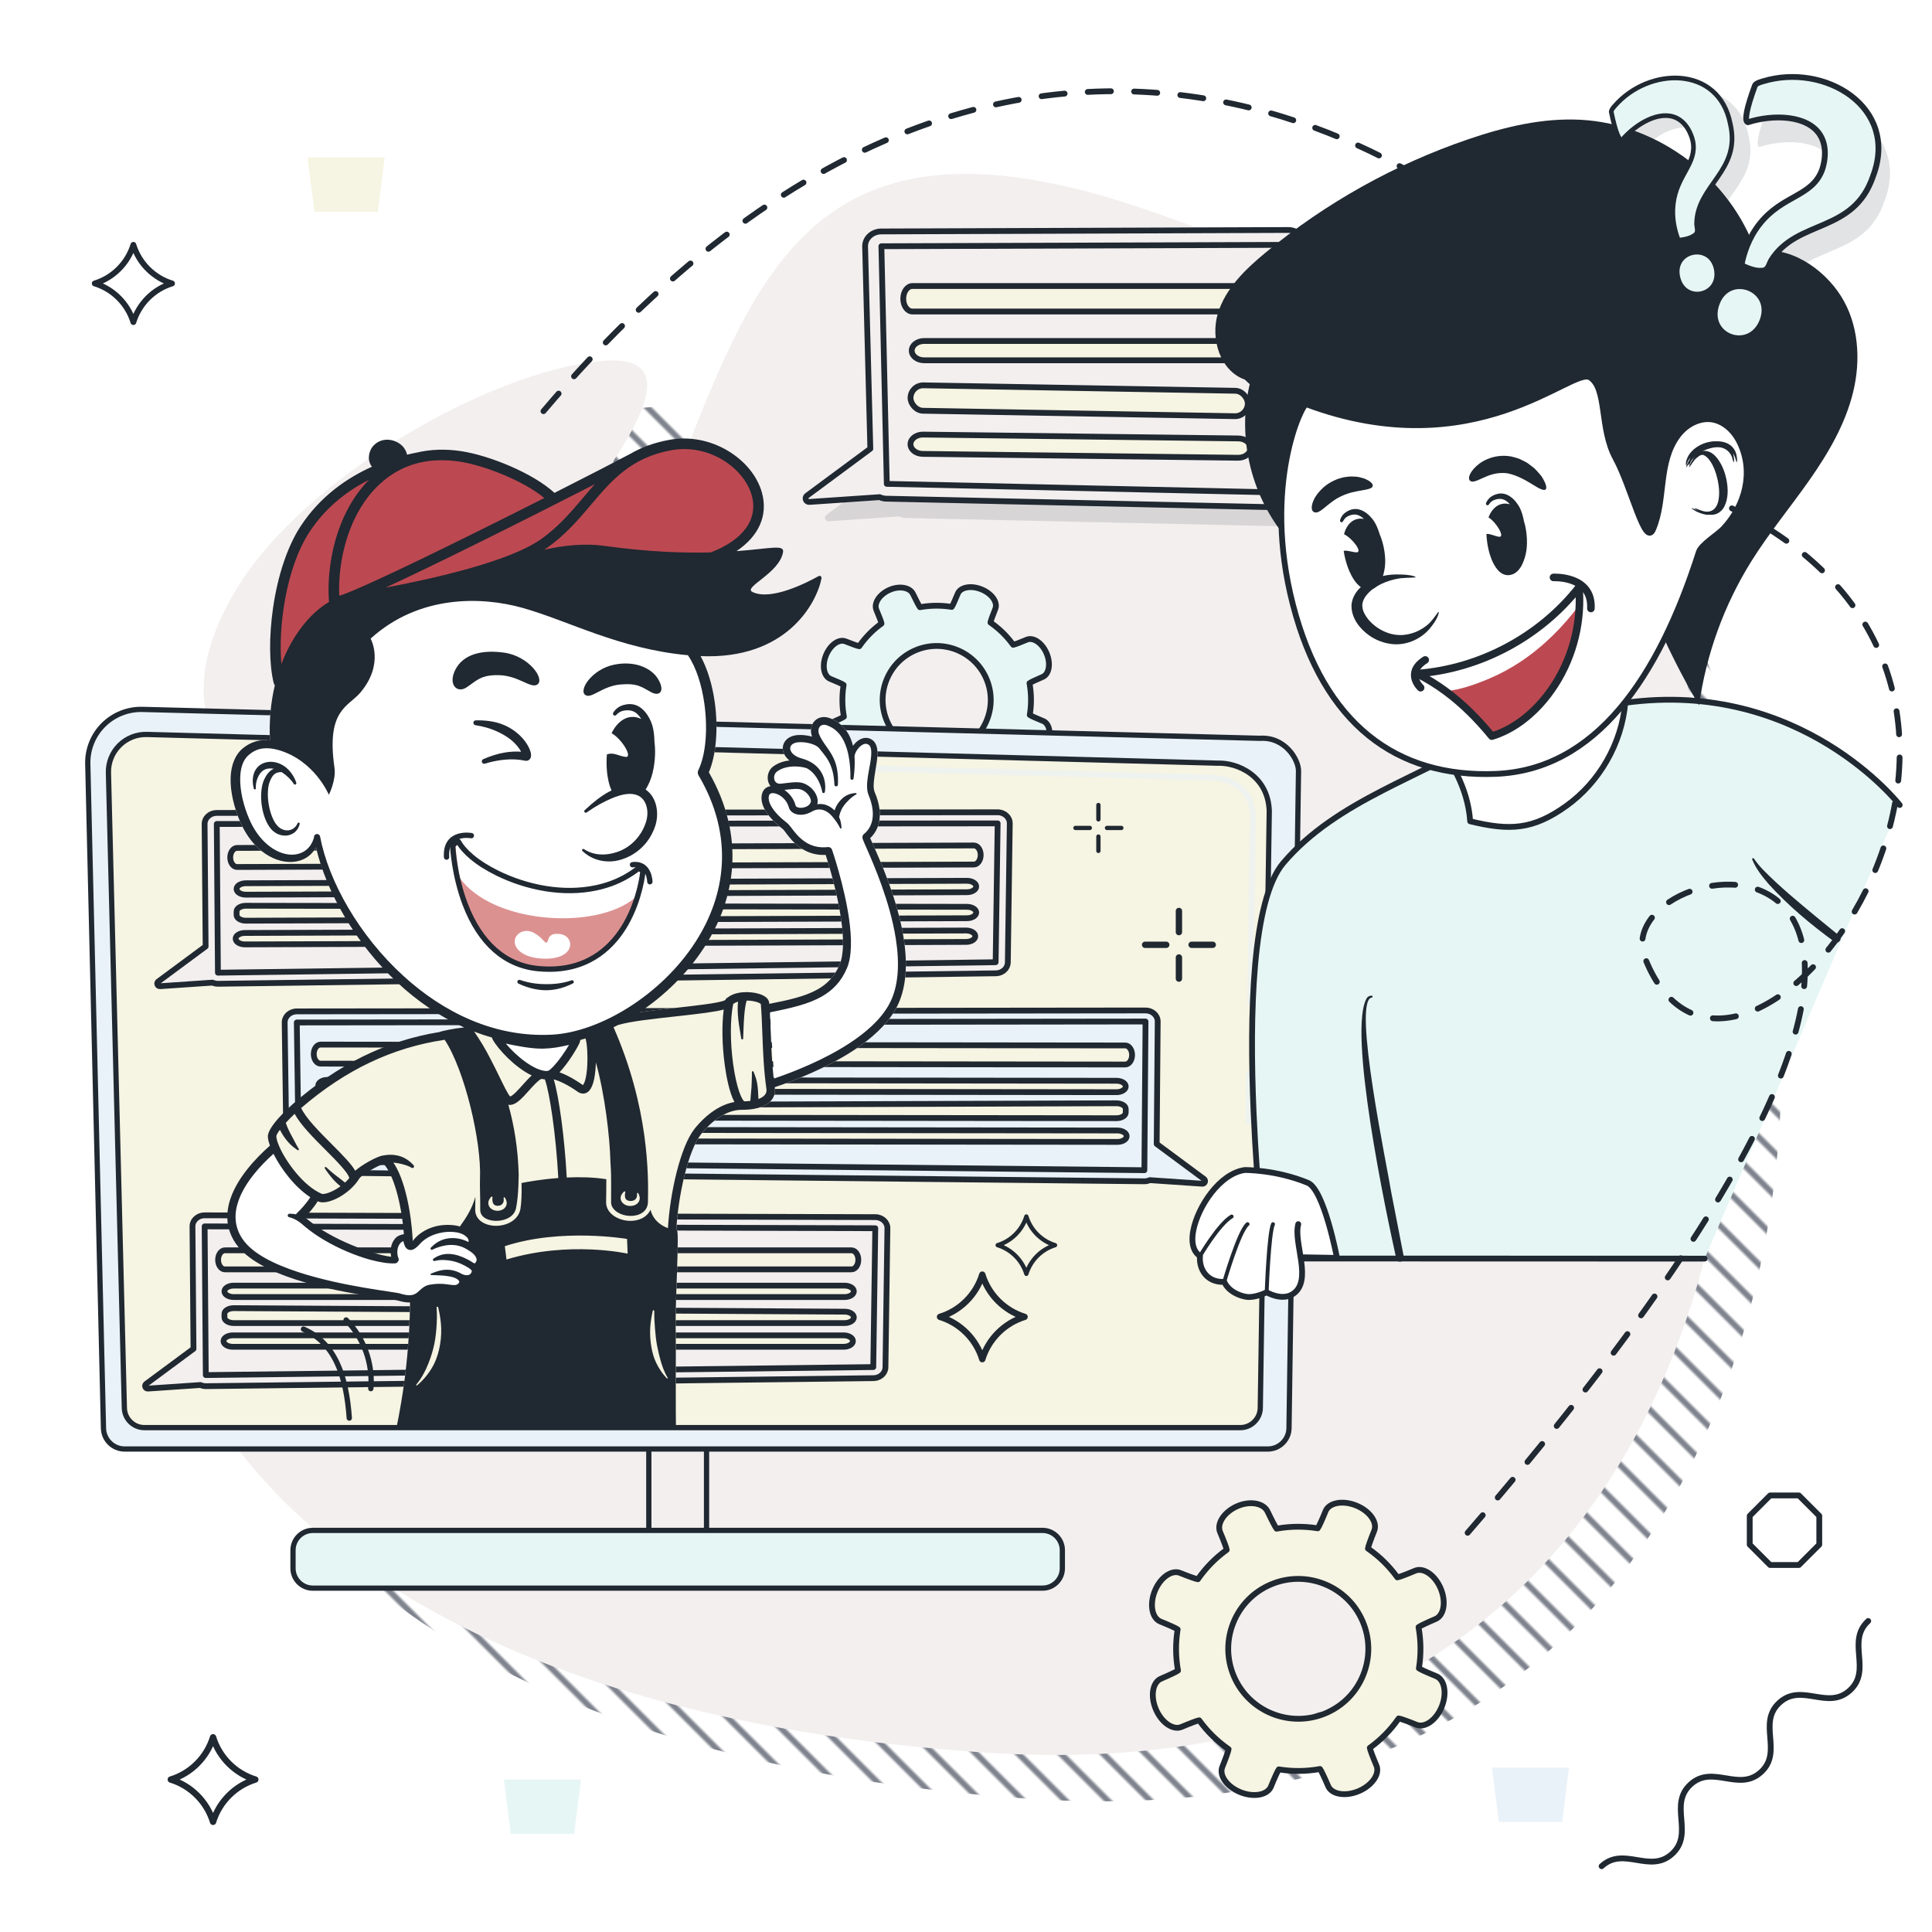 <?xml version="1.0" encoding="UTF-8"?> <svg xmlns="http://www.w3.org/2000/svg" xmlns:xlink="http://www.w3.org/1999/xlink" viewBox="0 0 500 500"><defs><symbol id="Achteck-M" viewBox="0 0 19.5 19.5"><path d="M6.022,18.75h7.456l5.272-5.272v-7.457L13.478.75h-7.456L.75,6.022v7.457l5.272,5.272h0Z" fill="none" stroke="#202831" stroke-linecap="round" stroke-linejoin="round" stroke-width="1.5"></path></symbol><symbol id="Auge" viewBox="0 0 13.686 27.805"><path d="M4.315,14.413c-1.502-.476-2.625-1.53-4.07-1.683-.515,4.039-.117,7.138.272,8.923.493,2.247,1.788,5.889,4.868,6.137,3.473.279,5.643-3.316,6.782-5.974,1.345-3.14,1.643-7.265,1.478-9.763-.03-.47-.073-1.033-.15-1.64.017-.071.025-.147.012-.224-.053-1.354-.182-2.705-.527-3.967-.253-.917-.632-1.766-1.058-2.526-.9-1.604-2.11-2.786-3.482-3.346C7.817.112,7.175-.009,6.535 0c-.62.008-1.23.111-1.81.283-.568.178-1.113.421-1.6.798-.438.337-.843.751-1.183,1.294-.178.239-.128.578.112.756.237.178.577.128.755-.111.32-.365.675-.622,1.042-.822.39-.213.805-.323,1.23-.388.448-.075.915-.087,1.383-.044.417.039.827.147,1.222.337.852.386,1.535,1.158,2.132,2.112-3.367-1.629-6.242.298-7.915,3.113,2.452,2.232,4.42,7.723,2.41,7.086h0Z" fill="#202831" fill-rule="evenodd"></path></symbol><symbol id="CSL-Guy-2-B" viewBox="0 0 196.001 399.815"><path id="back-schuhe" d="M4.135,393.216c-3.8-3.503-4.159-10.65-2.548-15.631l.118-.186.051-.382c.85-5.76,5.156-10.411,10.969-11.847,1.615-.396,3.214-.597,4.752-.597,2.652,0,5.214.596,7.612,1.771l.31.149.343-.076c1.104-.119,2.148-.669,2.941-1.548.46-.508.836-1.118,1.122-1.821.096-.245.19-.492.3-.782.051-.138.107-.269.164-.402l.289-.688-.444-.557c-.064-.08-.129-.159-.188-.241-.501-.703-.888-1.551-1.144-2.501-.63-2.534.151-5.492,2.041-7.72,1.569-1.856,3.687-2.92,5.808-2.92.47,0,.94.053,1.399.157l.942.214.246-.934c.225-.849,2.019-5.996,2.393-7.333l12.777,3.773c-.503,1.4-2.012,6.137-2.098,6.388l-.303.887.864.36c3.176,1.322,4.092,3.868,4.301,5.771.284,2.58-.638,5.497-2.292,7.258l-.455.483.27.607c.736,1.658,1.213,5.01,1.187,8.338-.006.744-.038,1.521-.095,2.312l-.004.215.056.179c.44,2.905.146,9.045-1.049,11.125-1.676,2.916-5.75,4.178-8.029,4.67-.128.027-.258.041-.396.041h0c-.613,0-1.27-.27-1.91-.533-.763-.314-1.216-.473-1.572-.473l-.125.003-.216.039-.118.055c-.879.411-1.418,1.211-1.943,1.991-.331.487-.643.946-1.047,1.353-.947.96-2.316,1.422-3.641,1.869l-.635.215c-3.578,1.26-8.162,1.954-12.91,1.954-7.932,0-14.695-1.871-18.092-5.005ZM160.816,391.523c3.8-3.503,4.159-10.65,2.548-15.631l-.118-.186-.051-.382c-.85-5.76-5.156-10.411-10.969-11.847-1.615-.396-3.214-.597-4.752-.597-2.652,0-5.214.596-7.612,1.771l-.31.149-.343-.076c-1.104-.119-2.148-.669-2.941-1.548-.46-.508-.836-1.118-1.122-1.821-.096-.245-.19-.492-.3-.782-.051-.138-.107-.269-.164-.402l-.289-.688.444-.557c.064-.08.129-.159.188-.241.501-.703.888-1.551,1.144-2.501.63-2.534-.151-5.492-2.041-7.72-1.569-1.856-3.687-2.92-5.808-2.92-.47,0-.94.053-1.399.157l-.942.214-.246-.934c-.225-.849-1.019-5.996-1.393-7.333l-11.777,2.773c.503,1.4,1.799,7.682,1.799,7.682-6.614,1.548-6.354,4.821-6.563,6.724-.284,2.58.638,5.497,2.292,7.258l.455.483-.27.607c-.736,1.658-1.213,5.01-1.187,8.338.006.744.038,1.521.095,2.312l.004.215-.056.179c-.44,2.905-.146,9.045,1.049,11.125,1.676,2.916,5.75,4.178,8.029,4.67.128.027.258.041.396.041h0c.613,0,1.27-.27,1.91-.533.763-.314,1.216-.473,1.572-.473l.125.003.216.039.118.055c.879.411,1.418,1.211,1.943,1.991.331.487.643.946,1.047,1.353.947.96,2.316,1.422,3.641,1.869l.635.215c3.578,1.26,8.162,1.954,12.91,1.954,7.932,0,14.695-1.871,18.092-5.005Z" fill="#fff"></path><path d="M159.054,183.083s-4.933-16.361-2.746-22.917c0,0-.852-2.031-3.223-2.71-2.43-.697-5.033-1.674-7.261.102-.306.116-.556.356-.682.672-.021.026-.044.05-.064.077-1.151.798-8.736,1.631-14.286,2.241-3.394.373-6.85.753-9.853,1.181l-49.458,4.302c-2.644.232-6.206.964-6.961,1.289-15.024,2.434-27.502,9.346-40.27,20.55-1.201,1.055-7.551,6.466-6.794,9.148,3.25,11.52,9.749,14.433,12.85,16.682,4.405,3.194,10.708-5.737,10.708-5.737,0,0,7.239-5.921,8.346-4.672,4.113,4.64,5.761,13.071,6.647,23.965.269,1.232,7.828-8.271,15.657-3.693,2.499,1.461,8.99,8.99-1.034,15.657-1.123.747-10.29-.641-10.288-.148.013,2.683-4.339,3.499-4.126,3.492-.019,4.654-.298,11.662-1.065,18.843-.408,3.817-.959,7.631-1.612,11.406h77.601c-.034-8.677.071-16.026-.036-22.663-.12-7.475,1.106-26.872.333-26.967-.053-.007-.103-.017-.155-.024.486-9.5,3.298-22.274,6.928-26.966,2.6-3.361,6.973-6.943,11.465-6.943.057 0.0.115 0.0.171 0,4.865 0,7.117-1.408,8.15-2.594.883-1.014,1.249-2.249,1.059-3.572Z" fill="#f6f4e2"></path><path id="back-mütze" d="M144.436,32.435s23.389-11.55,0-28.05c-13.582-9.581-46.836,12.453-46.836,12.453,0,0-26.468-21.708-52.695-7.315-33.162,18.199-25.451,60.003-25.451,60.003l14.306-19.384,55.936-14.356,54.74-3.351Z" fill="#bc4951" fill-rule="evenodd"></path><path id="back-haut" d="M18.105,69.57c-1.121,4.685-1.66,9.9-1.368,15.546-.795-.09-1.531-.103-2.208-.047-2.262.184-3.932,1.089-5.279,2.136-2.352,1.848-3.486,4.87-3.613,8.379-.146,4.01,1.033,8.659,2.769,12.651,1.38,3.099,3.143,5.537,5.093,7.313,2.618,2.385,5.539,3.621,8.199,3.808,3.422.241,6.459-1.176,8-4.115,2.876,12.457,12.481,28.142,24.783,38.829,10.971,9.53,26.398,14.063,26.398,14.063,2.862,6.108,10.012,10.997,14.141,10.806s8-8.366,7.367-10.746c12.117-2.219,31.479-18.428,36.246-25.832,8.764-13.613,12.279-29.985,1.825-48.268,2.085-4.833,2.685-12.44,1.665-19.764-.658-4.724-2-9.311-3.988-12.981,24.316,1.035,32.775-15.036,34.093-21.971.031-.216-.063-.431-.244-.555-.18-.123-.416-.132-.605-.024-3.234,1.809-13.437,7.058-18.652,4.45-2.678-1.339,7.633-5.236,8.652-11.216.377-2.215-3.486-1.007-13.136-.283l-3.807.687-54.74,3.351-55.936,14.356-14.306,19.384-1.349.044ZM56.023,242.518c-.831,0-1.794-.175-2.945-.535-.331-.103-1.724-.312-3.336-.555-5.539-.832-15.847-2.382-25.177-5.424-8.415-2.745-13.772-5.933-16.379-9.745-2.381-3.481-2.798-7.455-1.238-11.811,1.962-5.481,6.58-10.395,10.109-13.552l.979-.876.584,1.177c1.815,3.653,5.529,8.948,10.025,11.847l.829.535-.523.836c-1.333,2.129-3.198,3.991-3.938,4.693l-.219.434c.099.059.193.115.282.17.43.265.776.537,1.082.776.485.382.837.694,1.088.92,2.957,2.507,7.097,4.96,11.634,6.889,2.191.931,4.404,1.711,6.4,2.256,2.366.645,4.548.999,6.145.999.187,0,.364-.005.532-.015l.069-.106c-.355-.854-.478-1.894-.339-2.877.146-1.043.585-1.946,1.271-2.612.265-.257.709-.494,1.031-.618l1.119-.428.221,1.179c.171.913.396,1.281.484,1.397.161.211.312.263.438.286.039.007.074.01.111.01.121,0,.258-.034.41-.102.216-.097.708-.401,1.557-1.348,1.103-1.248,2.764-2.295,4.672-2.94,1.436-.485,2.929-.732,4.439-.732.358,0,.724.014,1.096.043,1.457.099,2.729.493,3.671,1.141.815.561,1.312,1.199,1.476,1.898.099.425.067.836-.09,1.192l-.43.973-.917-.475c.057.031.11.062.16.09,1.023.583,1.838,1.102,2.466,1.729.509.509.851,1.064,1.045,1.698.115.371.107.786-.021,1.198-.116.372-.316.708-.577.97-.091.099-.196.212-.339.306l-.613.401-.567-.464-.021-.005.008.008c.034.036.065.06.097.081l.066.044.19.181c.133.136.299.374.332.424l.208.312-.048.372c-.147,1.136-.907,1.937-1.983,2.089-.14.02-.286.03-.436.03-.561,0-1.149-.141-1.756-.419.14.129.268.271.378.428.376.539.478,1.441-.478,2.213-.604.489-1.212.553-1.617.559h-.004c-.573,0-1.106-.074-1.671-.153-.723-.101-1.542-.215-2.541-.215-.864,0-1.732.085-2.654.259-.815.154-1.404.569-2.09,1.188l-.218.2c-.458.426-.978.907-1.732,1.231-.54.232-1.131.346-1.805.346h0ZM159.054,183.083c-.01-.067-.017-.133-.026-.2.01-.003.02-.003.029-.007,5.888-1.995,14.762-5.499,22.23-10.396,4.987-3.271,9.343-7.168,11.847-11.626,3.172-5.651,3.39-12.986,2.203-20.285-1.719-10.56-6.328-21.032-8.502-25.882-.393-.876-.705-1.561-.898-2.02,1.302-1.223,2.149-2.77,2.516-4.562.491-2.398.116-5.256-1.215-8.343-.469-1.086-.344-2.623-.117-4.27.349-2.537.994-5.305.862-7.356-.097-1.495-.597-2.653-1.65-3.296-1.288-.787-2.725-.495-3.935.425-.488.371-.931.845-1.304,1.367-.187-.785-.423-1.519-.712-2.192-1.182-2.751-3.161-4.571-5.737-5.583-2.009-.76-3.657-.16-4.588,1.02-.811,1.029-1.102,2.568-.497,4.163-1.43-.404-3.007-.553-4.252-.424-1.362.143-2.357.65-3.009,1.31-.924.935-1.212,2.202-.826,3.47.249.819.81,1.66,1.704,2.374-1.664.166-3.298.74-4.579,1.685-1.346.996-1.811,2.764-1.416,4.22.132.486.353.94.664,1.325-1.061.172-1.902.791-2.281,1.82-.525,1.424-.297,3.188.864,5.127.953,1.593,2.555,3.337,4.845,5.118.36.28.826,1.028,1.515,1.901,1.145,1.452,2.769,3.223,5.091,4.338,1.521.731,3.338,1.184,5.519,1.084.815,2.518,3.321,10.647,4.389,18.435.664,4.846.806,9.558-.498,12.586-1.386,3.219-3.427,5.342-6.149,6.877-3.476,1.962-8.015,2.993-13.642,4.09-.006-.073-.011-.148-.017-.221" fill="#fff"></path><path d="M21.974,111.836c-1.086.251-2.272.055-3.321-.469-.438-.219-.837-.518-1.205-.856-.68-.662-1.287-1.561-1.774-2.616-.588-1.275-1.012-2.781-1.241-4.318-.412-2.759-.192-5.612.662-7.464.638-1.309,1.386-2.374,2.491-2.91.074-.036.149-.069.226-.1-.373-.078-.759-.115-1.158-.093-.949.028-1.667.357-2.206.862-.265.248-.497.523-.693.83-.753,1.181-1.081,2.669-1.007,3.886.027.159-.08.31-.238.338-.159.027-.31-.079-.338-.238-.338-1.152-.423-2.609-.067-3.952.158-.599.425-1.159.779-1.657.763-1.07,1.98-1.795,3.671-1.929.932-.051,1.825.096,2.649.413.813.312,1.574.764,2.221,1.327.654.569,1.202,1.225,1.636,1.89.521.797.875,1.578,1.072,2.223.089.202-.004.438-.205.527-.202.089-.438-.004-.527-.206-.304-.516-.794-1.093-1.391-1.692-.481-.483-1.046-.938-1.659-1.36-.111-.076-.223-.151-.338-.223-.72-.026-1.292.112-1.757.392-.782.471-1.219,1.339-1.611,2.349-.28.698-.422,1.554-.486,2.487-.086,1.247.001,2.628.233,3.982.231,1.35.613,2.671,1.118,3.801.369.827.791,1.557,1.304,2.089.765.876,1.88,1.385,2.961,1.317,1.093-.07,2.129-.655,2.739-1.985.057-.162.235-.248.397-.191.163.057.248.235.191.397-.466,1.863-1.729,2.825-3.13,3.149ZM94.464,155.538c1.063.005,2.125-.108,3.17-.323,1.531-.315,3.017-.856,4.462-1.58.243-.103.357-.384.254-.628-.103-.243-.384-.357-.627-.254-1.427.501-2.874.78-4.328.942-.972.108-1.944.14-2.918.131-.972-.01-1.945-.056-2.918-.183-1.448-.189-2.893-.503-4.315-1.003-.289-.117-.62.022-.737.311-.118.289.021.619.311.737,1.459.676,2.955,1.192,4.483,1.503,1.047.213,2.106.341,3.164.346ZM82.772,60.369c-6.292-.892-11.625.41-13.847,4.932-1.999,4.069.534,6.597,3.186,4.878,2.784-1.806,3.923-3.584,9.131-3.471,5.572.121,8.984,3.853,10.829,2.665,2.31-1.487-2.298-8.013-9.299-9.004ZM125.983,67.559c-1.886-2.901-6.461-4.983-12.216-3.806-6.405,1.309-10.248,7.427-8.019,8.619,1.779.951,4.694-2.594,9.834-3.037,4.803-.414,5.928.731,8.614,2.178,2.559,1.379,4.024-.51,1.786-3.953ZM82.782,88.545c-1.889.333-3.841.949-5.899,1.839-.35.129-.529.518-.4.868.129.349.518.529.868.4,2.012-.622,3.897-.968,5.691-1.123,1.979-.171,3.839-.076,5.629.304.801.16,1.869-.339,1.633-1.985-.173-1.215-1.369-3.907-4.31-6.161-1.138-.872-2.534-1.708-4.241-2.29-1.935-.66-4.243-.996-6.955-.945-.379-.022-.706.268-.728.648-.022.38.268.706.648.728,1.018.149,1.949.366,2.831.601,1.508.403,2.796.945,3.944,1.513,1.228.608,2.27,1.266,3.131,1.963,1.469,1.189,2.416,2.435,2.904,3.39-1.536-.103-3.113-.036-4.745.253ZM.927,377.909c.031-.098.078-.186.13-.268.008-.059.014-.117.023-.176.835-5.66,5.003-11.012,11.719-12.673,5.106-1.251,9.44-.517,13.044,1.248.035-.007.068-.019.104-.023.856-.091,1.675-.523,2.307-1.223.379-.419.693-.925.931-1.518.099-.246.195-.497.293-.762.075-.201.157-.388.24-.582-.099-.126-.201-.25-.294-.379-.616-.862-1.031-1.837-1.3-2.84-.752-3.023.276-6.278,2.247-8.606,2.061-2.434,5.133-3.787,8.192-3.094.322-1.211.637-2.329.928-3.36.243-.861.467-1.656.668-2.409-2.838-1.223-5.248-2.62-6.825-4.073,0,0,17.757-37.791,21.814-75.765.767-7.181,1.046-13.189,1.065-17.843-.908.029-2.027-.118-3.448-.552-1.596-.488-16.12-1.846-28.573-5.849-7.359-2.365-13.978-5.692-17.066-10.173-2.911-4.226-2.945-8.713-1.431-12.984,2.026-5.717,6.907-11.038,11.034-14.659-.352-.976-.56-1.835-.59-2.506-.127-2.784,5.854-8.184,7.055-9.238,12.768-11.204,26.299-17.846,41.323-20.281.756-.326,4.317-1.057,6.962-1.289-6.937-3.093-13.259-7.472-18.785-12.617-11.927-11.105-20.12-25.718-22.996-38.174-1.541,2.939-4.579,4.356-8,4.115-2.66-.187-5.58-1.423-8.199-3.808-1.949-1.776-3.713-4.214-5.093-7.314-1.737-3.992-2.915-8.641-2.769-12.651.127-3.508,1.261-6.531,3.613-8.379,1.347-1.047,3.018-1.952,5.279-2.136.677-.055,1.413-.043,2.208.048-.292-5.646.247-10.861,1.368-15.546-.145-.17-.256-.372-.314-.603-1.292-5.19-1.362-13.13-.187-21.239,1.329-9.171,4.066-17.307,7.707-22.91,5.603-8.621,13.333-13.788,20.163-16.866-.375-.463-.62-1.016-.758-1.601-.29-1.228.046-2.641.698-3.718,1.074-1.572,2.786-2.361,4.556-2.296,1.621.059,3.267.796,4.374,2.082.443.56.881,1.308,1.022,2.137,1.026-.249,1.944-.442,2.723-.588.02-.004.041-.007.061-.01,3.865-.917,8.047-1.058,12.456-.397,7.903,1.185,20.276,6.173,26.331,11.765,9.87-5.002,17.956-9.174,21.331-10.979,3.072-1.79,6.671-3.182,11.117-3.984,5.613-1.012,11.486.106,16.534,3.15,4.779,2.881,8.244,7.165,9.507,11.753,1.766,6.415-.886,12.277-7.183,16.482,9.651-.724,13.514-1.932,13.136.283-1.019,5.979-11.33,9.877-8.652,11.216,5.215,2.608,15.418-2.641,18.652-4.45.189-.108.425-.099.605.024.181.123.275.339.244.555-1.318,6.935-9.777,23.006-34.093,21.971,1.987,3.67,3.33,8.257,3.988,12.981,1.019,7.323.42,14.931-1.665,19.764,10.454,18.283,7.503,35.678-1.261,49.291-4.766,7.404-11.268,13.672-18.259,18.347,3.003-.428,6.459-.808,9.853-1.181,5.551-.61,13.135-1.443,14.286-2.241.021-.027.043-.051.064-.077.126-.316.376-.556.682-.672,2.228-1.776,6.207-1.736,8.637-1.04,2.37.679,2.95,1.809,3.018,2.637.006.073.011.148.017.221,5.627-1.097,10.166-2.128,13.642-4.09,2.721-1.536,4.763-3.659,6.149-6.877,1.304-3.028,1.163-7.74.498-12.586-1.068-7.788-3.574-15.917-4.389-18.435-2.181.1-3.998-.354-5.519-1.084-2.322-1.115-3.945-2.886-5.091-4.338-.689-.874-1.155-1.621-1.515-1.901-2.29-1.78-3.893-3.525-4.845-5.118-1.161-1.939-1.389-3.703-.864-5.127.379-1.029,1.22-1.648,2.281-1.82-.311-.385-.533-.839-.664-1.325-.395-1.456.07-3.224,1.416-4.22,1.282-.945,2.916-1.52,4.579-1.685-.894-.714-1.455-1.555-1.704-2.374-.385-1.268-.097-2.535.827-3.47.651-.66,1.647-1.167,3.009-1.31,1.246-.129,2.822.02,4.252.424-.604-1.595-.313-3.134.498-4.163.931-1.18,2.579-1.78,4.588-1.02,2.576,1.012,4.555,2.833,5.737,5.584.289.673.525,1.407.712,2.192.373-.523.816-.996,1.304-1.367,1.209-.919,2.647-1.211,3.935-.425,1.053.643,1.554,1.801,1.65,3.296.133,2.051-.512,4.819-.862,7.356-.227,1.646-.351,3.183.117,4.269,1.331,3.087,1.706,5.945,1.215,8.343-.367,1.792-1.214,3.339-2.516,4.562.193.459.505,1.144.898,2.02,2.173,4.851,6.783,15.322,8.502,25.882,1.188,7.299.969,14.634-2.203,20.285-2.504,4.458-6.86,8.355-11.847,11.626-7.468,4.897-16.343,8.402-22.23,10.396-.01.003-.02.004-.029.007.009.067.017.133.026.2.19,1.323-.176,2.558-1.059,3.572-1.034,1.187-3.286,2.594-8.15,2.594-.057,0-.114,0-.171-0-4.492,0-8.865,3.582-11.465,6.943-3.63,4.692-6.442,17.466-6.928,26.966.053.007.102.017.155.024.773.095-.453,19.492-.333,26.967.305,18.95-1.123,43.663,3.919,88.72,0,0-2.725,1.399-7.838,2.422.081.537.169,1.098.262,1.688.094.598.192,1.226.292,1.881,2.781-.306,5.497,1.018,7.375,3.236,1.971,2.328,2.999,5.583,2.247,8.606-.27,1.003-.684,1.979-1.301,2.84-.093.13-.195.254-.294.38.083.194.165.381.24.581.099.266.194.516.294.763.239.593.553,1.099.932,1.518.632.7,1.451,1.132,2.307,1.222.036.005.069.016.104.024,3.604-1.764,7.938-2.499,13.045-1.248,6.716,1.661,10.884,7.013,11.719,12.673.009.058.015.117.023.175.052.083.098.171.13.269,1.685,5.239,1.261,12.851-2.843,16.636-3.905,3.601-11.373,5.269-18.77,5.269-4.769,0-9.508-.693-13.244-2.008-.202-.071-.41-.142-.621-.213-1.368-.461-2.918-.985-4.033-2.113-.469-.474-.824-.997-1.167-1.504-.489-.721-.911-1.344-1.515-1.629-.203-.043-.858.228-1.249.389-.873.359-1.862.768-2.895.544-2.442-.527-6.817-1.896-8.685-5.15-1.335-2.323-1.631-8.744-1.171-11.773.009-.06.027-.117.044-.173-.057-.776-.09-1.573-.097-2.374-.03-3.466.465-6.938,1.271-8.752-1.746-1.858-2.889-5.052-2.558-8.051.33-2.99,2.058-5.769,5.869-6.932-.074-.356-.144-.702-.212-1.043-.274-1.365-.533-2.655-1.076-4.509-.031-.106-.049-.213-.056-.32-2.734-.183-5.685-.541-8.845-1.135-1.409-.264-6.396-50.687-6.849-55.293,1.138-.804,2.351-1.652,3.624-2.569.882-.635,1.772-1.313,2.704-2.018.875-.663,1.754-1.355,2.682-2.066.104-.065.136-.203.07-.308-.065-.105-.203-.136-.308-.071-1.046.527-2.051,1.02-3.025,1.53-1.04.544-2.031,1.074-2.977,1.617-.811.464-1.58.938-2.319,1.404-1.221.769-2.356,1.521-3.392,2.264-.918.658-1.77,1.298-2.524,1.954-.358.312-.689.629-.999.95-.573.593-2.188,2.671-2.803,3.859l-24.761,53.112c-1.939.165-4.127.096-6.417-.159-.697,1.646-1.093,2.846-1.507,4.106-.113.343-.228.692-.349,1.051,3.143,1.311,4.608,3.861,4.909,6.587.331,2.999-.812,6.194-2.558,8.052.807,1.814,1.301,5.286,1.272,8.752-.007.801-.041,1.6-.097,2.375.017.056.035.113.044.173.459,3.03.163,9.451-1.171,11.773-1.869,3.254-6.244,4.623-8.686,5.15-1.033.223-2.023-.185-2.896-.545-.391-.161-1.046-.429-1.229-.396-.624.292-1.046.915-1.534,1.637-.343.507-.698,1.031-1.167,1.504-1.116,1.129-2.667,1.652-4.035,2.113-.211.071-.418.141-.62.212-3.736,1.315-8.475,2.008-13.243,2.008-7.397,0-14.865-1.668-18.77-5.269-4.105-3.786-4.528-11.397-2.843-16.636ZM157.912,167.544c.158,4.218.326,8.556.814,12.93,5.746-1.955,14.17-5.295,21.29-9.937,4.669-3.044,8.783-6.641,11.134-10.8,2.958-5.232,3.073-12.043,2-18.816-1.641-10.352-6.112-20.628-8.208-25.394-.547-1.244-.936-2.128-1.088-2.56-.299-.852.154-1.342.271-1.434,1.548-1.211,2.395-2.945,2.539-5.012.124-1.799-.268-3.838-1.178-6.017-.563-1.35-.498-3.245-.192-5.276.365-2.412,1.048-5.037.949-6.992-.043-.858-.208-1.576-.807-1.954-.859-.541-1.815-.005-2.56.748-.705.713-1.253,1.673-1.351,2.512.129,1.853.041,3.933-.262,6.258-.017.246-.231.431-.477.414-.246-.017-.431-.231-.414-.477.02-1.98-.117-3.753-.356-5.351-.039-.082-.068-.171-.077-.267-.01-.094-.014-.19-.015-.288-.306-1.757-.785-3.259-1.411-4.539-1.053-2.151-2.577-3.627-4.651-4.4-.916-.355-1.692-.205-2.125.329-.463.571-.528,1.461-.115,2.369.387.879.853,1.627,1.34,2.338.005.006.012.012.017.018.054.061.096.128.132.197.257.368.517.729.773,1.095.854,1.215,1.674,2.477,2.238,4.158.531,1.581.842,3.528.717,6.172-.001.274-.224.495-.498.495-.274-.001-.495-.224-.494-.498-.101-2.444-.541-4.21-1.149-5.626-.773-1.801-1.849-3.004-2.871-4.287-.105-.132-.21-.267-.314-.401-.002-.002-.005-.004-.007-.006-.57-.64-1.608-1.067-2.712-1.34-1.116-.276-2.313-.373-3.271-.265-1.596.179-2.393,1.101-2.071,2.15.311,1.013,1.43,1.945,3.264,2.428,2.525.689,4.182,1.99,5.18,3.464.507.748.852,1.529,1.06,2.276.184.659.277,1.273.304,1.814.056,1.103-.095,1.823-.095,1.823-.008.207-.182.369-.388.361-.207-.008-.369-.182-.361-.388,0,0-.223-1.387-1.033-3.014-.278-.558-.63-1.135-1.08-1.706-.549-.696-1.262-1.364-2.217-1.887-.042-.015-.083-.031-.126-.046-.495-.17-1.032-.269-1.599-.349-.528-.075-1.075-.109-1.635-.112-1.79-.012-3.687.392-5.063,1.433-.725.548-.951,1.514-.729,2.302.198.705.819,1.23,1.811,1.121,1.643-.178,3.136-.418,4.382-.417.818.001,1.543.107,2.161.355,1.537.617,2.654,1.735,3.273,2.883.566,1.05.701,2.132.463,2.968.224-.037.448-.061.671-.068,1.153-.033,2.284.339,3.287,1.043.318.224.626.484.915.775.108-.375.263-.756.456-1.133.258-.503.584-1.003.977-1.467.371-.436.786-.858,1.268-1.203.285-.204.582-.385.904-.534.299-.138.594-.255.914-.342.472-.127.925-.202,1.421-.222.114-.029.23.039.259.153.03.114-.039.23-.152.26-.396.199-.726.444-1.075.706-.335.253-.623.534-.924.82-.236.224-.457.454-.675.69-.33.358-.629.735-.892,1.121-.391.575-.684,1.172-.879,1.742-.091.264-.167.515-.22.76-.038.175-.078.34-.105.498.199.446.357.916.469,1.426.112.507.174,1.013.207,1.566.029.114-.041.23-.155.258-.114.029-.23-.04-.258-.154-.21-.452-.445-.846-.691-1.246-.187-.305-.383-.578-.581-.856-.2-.281-.411-.534-.618-.789-.28-.348-.563-.671-.866-.956-.476-.448-.986-.806-1.531-1.042-1.205-.521-2.562-.464-3.881.398-.087.06-.183.094-.28.109-.806.431-1.733.655-2.609.657-1.652.005-3.025-.792-3.366-2.064-.416-1.55-1.448-2.72-2.566-3.401-.776-.472-1.592-.717-2.252-.622-.333.048-.612.208-.73.534-.344.946-.059,2.09.716,3.372.857,1.416,2.312,2.949,4.363,4.527.305.235.694.702,1.166,1.319.844,1.104,2.065,2.767,3.913,3.988,1.598,1.056,3.682,1.766,6.409,1.453.502-.057.976.243,1.14.721,0,0,3.477,10.057,4.827,19.618.749,5.31.806,10.47-.61,13.796-1.593,3.74-3.955,6.209-7.105,8.002-3.712,2.113-8.571,3.259-14.629,4.457.105,1.844.179,3.77.254,5.773ZM161.759,99.067c1.399.945,2.653,2.464,3.171,4.432.052.198.223.32.423.412.441.203,1.028.243,1.612.151.893-.14,1.815-.584,2.181-1.432.232-.536-.036-1.309-.542-2.025-.457-.647-1.143-1.238-2.025-1.599-.554-.227-1.239-.253-2.021-.217-.844.039-1.786.162-2.798.277ZM21.183,192.916c.274.839.661,1.756,1.146,2.716.261.516.548,1.039.849,1.58.126.226.246.452.368.687.405.777.78,1.548,1.271,2.335.094.1.089.257-.011.351s-.257.089-.351-.011c-.395-.271-.754-.526-1.117-.819-.371-.299-.706-.6-1.031-.928-.448-.452-.836-.927-1.199-1.408-.641-.851-1.157-1.713-1.579-2.537-.628.83-1.016,1.499-1.011,1.85.027.591.239,1.381.598,2.293.101.146.167.307.195.474,1.9,4.425,6.932,11.284,12.007,13.425.652.275,3.035-.464,5.301-2.113-.323-.267-.642-.534-.955-.823-.369-.34-.725-.706-1.089-1.109-.751-.834-1.501-1.806-2.354-3.072-.095-.113-.08-.282.033-.377.113-.095.282-.08.377.033.605.577,1.161,1.059,1.689,1.504.737.622,1.419,1.11,2.058,1.602.521.401,1.011.799,1.511,1.2.422-.391.826-.815,1.199-1.274-.275-1.51-3.825-5.069-6.692-7.943-3.47-3.478-7.041-7.059-8.711-10.175-.868.818-1.734,1.698-2.502,2.542ZM50.786,228.451c.134-1.157.599-2.299,1.479-3.192.466-.473,1.461-.854,2.216-.95-.701-8.966-3.01-17.018-5.71-19.803-1.476.328-6.224,3.131-6.838,4.087-2.808,4.574-8.982,7.602-11.541,6.522-.066-.028-.132-.061-.198-.09-1.177,1.91-2.729,3.596-3.71,4.575.063.036.128.072.188.108.531.318.921.654,1.209.878,3.143,2.6,7.356,4.859,11.465,6.601,2.166.918,4.307,1.685,6.258,2.278,2.044.622,3.87,1.059,5.299,1.207-.155-.692-.207-1.458-.119-2.221ZM27.808,26.44c-6.61,10.171-8.779,26.829-7.862,37.139,3.228-8.472,8.388-14.582,13.437-17.494-.016-.071-.03-.144-.035-.219-.707-9.95,1.871-24.654,11.293-34.221-5.867,2.966-12.155,7.598-16.833,14.796ZM70.165,6.505c-4.023-.603-7.765-.504-11.21.292-.1.043-.207.076-.318.097-.113.021-.229.043-.349.067-3.933,1.023-7.467,2.975-10.572,5.846-9.063,8.384-11.827,21.851-11.474,31.455.169-.026.356-.054.562-.085,2.834-.977,11.636-4.683,38.91-18.206,6.247-3.098,12.549-6.258,18.359-9.195-5.851-4.854-16.948-9.227-23.908-10.271ZM75.776,29.263c-10.929,5.411-19.828,9.707-26.461,12.772,14.047-2.648,34.729-7.371,43.613-13.518,4.978-3.444,8.575-7.687,12.054-11.79,1.108-1.307,2.204-2.6,3.331-3.856-8.901,4.561-21.086,10.723-32.537,16.393ZM140.973,32.114c9.204-3.52,13.425-9.362,11.582-16.058-2.09-7.591-11.901-14.699-22.642-12.763-11.379,2.052-16.859,8.515-22.66,15.358-3.604,4.25-7.33,8.646-12.631,12.313-.188.13-.382.259-.579.388,5.604-1.262,11.499-1.844,16.902-1.097,12.576,1.739,22.462,2.054,30.028,1.858ZM136.76,141.815c8.308-12.947,11.034-29.516.774-46.899-.253-.428-.272-.953-.052-1.398,2.153-4.372,2.698-11.727,1.709-18.781-.718-5.123-2.231-10.113-4.635-13.645-19.6-1.823-33.624-9.736-46.795-13.397-11.417-3.173-29.023-3.671-42.656,8.713,0,0,3.988,7.055-2.895,15.217-3.388,4.017-9.679,4.76-7.294,21.185.508,3.506-1.587,7.624-1.587,7.624,0,0-3.956-9.578-14.06-12.577-1.786-.52-3.264-.637-4.508-.489-1.711.204-2.95.946-3.944,1.777-1.762,1.457-2.41,3.837-2.479,6.519-.094,3.65.94,7.874,2.506,11.512,1.163,2.763,2.686,4.936,4.357,6.561,2.126,2.067,4.485,3.246,6.701,3.52,3.351.414,6.294-1.248,7.239-4.821-.024-.278.086-.541.284-.718.105-.107.244-.177.394-.201.01-.002.019-.006.029-.008.472-.085.923.228,1.009.7,2.383,12.594,10.975,27.9,23.548,39.345,11.213,10.207,25.623,17.371,41.839,16.505,13.252-.681,30.725-10.988,40.517-26.246ZM82.607,214.942c-.035.381-.2.638-.389.861-.122.145-.28.242-.449.326-.27.135-.586.187-.897.177-.358-.013-.712-.115-.966-.338-.145-.127-.252-.288-.319-.494-.073-.228-.162-.465-.158-.785.002-.211-.012-.411.023-.661.054-.114.005-.251-.11-.305-.114-.054-.251-.005-.306.109-.376.432-.573.816-.691,1.209-.071.237-.07.463-.049.678.123,1.271,1.345,1.977,2.544,1.995.756.011,1.538-.245,2.041-.772.241-.252.441-.547.525-.906.066-.283.104-.583.03-.918-.077-.354-.216-.715-.491-1.115-.038-.094-.145-.14-.239-.103-.094.038-.14.145-.103.24.046.307.027.559.005.804ZM78.948,175.014c.915,1.73,1.768,3.48,2.547,5.079,1.117,2.294,2.38,4.889,2.934,5.386.697-.068,2.538-2.128,3.535-3.243.874-.977,1.723-1.927,2.558-2.672-4.748-2.281-9.559-7.452-11.043-10.204-.081-.15-.126-.312-.138-.476-1.716-.484-3.401-1.049-5.055-1.688,1.652,2.375,3.225,4.98,4.663,7.817ZM98.913,174.202c.906-1.254,1.626-2.389,2.127-3.256-2.728.626-4.676 1-7.379,1.056-3.183.063-7.573-.801-10.447-1.43,2.888,3.491,8.076,7.717,11.52,7.741.183-.056.376-.095.577-.117.509-.314,1.699-1.359,3.601-3.994ZM98.348,178.678c2.905.999,5.973,3.152,6.456,3.499.069.049.121.078.156.094.298-.279,1.013-1.706,1.225-5.562.156-2.829-.044-6.031-.465-7.448-.013-.044-.017-.088-.025-.133-.495.152-.988.295-1.479.428-.029.354-.156.67-.232.857-.442,1.086-3.077,5.599-5.636,8.265ZM150.443,186.844c.009.004.016.011.024.015.625-.017,1.186-.06,1.689-.123.083-1.502.235-2.58.325-3.896.042-.613.065-1.265.08-2.057.011-.631.049-1.304.033-2.124-.027-.133.06-.262.192-.289.133-.026.263.06.289.193.296.75.532,1.374.707,1.976.145.498.236.948.31,1.377.271,1.572.226,2.722.348,4.289.949-.357,1.474-.788,1.757-1.114.42-.482.587-1.043.498-1.668-.773-5.381-.972-10.672-1.164-15.789-.109-2.914-.213-5.668-.42-8.203-.237-.275-1.485-.882-3.57-.966-.147-.006-.291-.008-.435-.008-.002.009-.001.017-.003.025-.357,1.227-.535,2.662-.657,4.102-.219,2.587-.238,5.137-.32,6.549.005.147-.11.272-.257.277-.148.006-.272-.109-.277-.257-.13-.925-.412-2.313-.644-3.911-.123-.854-.227-1.75-.294-2.663-.096-1.306-.092-2.614.026-3.814-.561.162-1.029.386-1.374.659-.853,4.374-.862,10.617-.01,16.856.987,7.225,2.573,10.28,3.144,10.564ZM136.324,194.735c1.285-1.661,5.597-6.684,11.343-7.689-1.471-2.71-2.312-7.4-2.727-10.443-.764-5.589-.855-11.215-.289-15.625-2.346.651-6.552,1.165-13.599,1.939-6.24.686-12.692,1.395-15.902,2.346-.08.024-.161.038-.241.045-.44.229-.881.451-1.322.668,10.006,22.726,9.86,41.956,9.699,49.257-.065,2.943-2.769,4.019-5.162,3.917-1.532-.064-3.068-.607-4.093-1.522-.692-.618-1.145-1.41-1.134-2.343.018-4.126.031-6.802-.051-8.965-.035-.916-.085-1.74-.143-2.542-.157-6.768-1.554-18.883-4.099-27.898-.008.278-.018.557-.032.833-.21,4.074-.974,6.609-2.273,7.534-.859.611-1.908.563-2.88-.134-2.359-1.691-5.03-3.033-6.693-3.446,1.502,4.939,3.081,16.635,3.665,27.662,3.587-.167,7.486-.097,11.161.479-.007,1.712-.015,3.778-.065,6.46-.017,1.352.598,2.52,1.602,3.415,1.25,1.115,3.115,1.802,4.982,1.865,2.436.083,4.851-.861,5.941-3.133.467,2.041,1.993,4.13,4.913,5.181.569-9.939,3.508-22.829,7.401-27.861ZM120.157,213.715c-.066.378-.261.618-.482.825-.145.135-.322.221-.51.293-.299.115-.637.146-.966.117-.502-.044-.987-.234-1.21-.644-.085-.156-.154-.326-.17-.544-.025-.339-.067-.7.065-1.177.065-.109.029-.249-.08-.314-.108-.065-.249-.029-.314.08-.428.408-.662.785-.81,1.173-.093.241-.103.475-.096.698.022.676.414,1.206.916,1.578.437.323,1.004.516,1.587.553.756.048,1.554-.138,2.107-.6.274-.229.511-.504.637-.85.104-.284.177-.588.136-.936-.044-.369-.154-.751-.41-1.183-.032-.097-.136-.15-.232-.118-.097.032-.149.136-.117.232.029.315-.008.57-.051.815ZM114.646,342.329c.457,1.645.708,2.895.951,4.106.215,1.072.418,2.084.759,3.371.787,2.972,3.849,3.217,5.535,2.895,1.878-.36,3.671-1.576,3.441-3.481-.261-2.162-.563-4.084-.829-5.78-.091-.576-.176-1.124-.257-1.652-2.722.382-5.933.619-9.6.541ZM128.581,264.943c.051.068.148.083.216.032.068-.051.083-.148.032-.216-.986-1.645-1.621-3.457-2.128-5.382-.129-.489-.255-.981-.375-1.48-.177-.734-.338-1.481-.479-2.24-.288-1.545-.457-3.142-.579-4.773-.12-1.61-.233-3.229-.192-4.884.014-.123-.073-.233-.196-.248-.122-.015-.233.073-.248.195-.35,1.659-.638,3.303-.716,4.955-.082,1.715.041,3.408.301,5.037.13.812.307,1.609.535,2.381.156.526.335,1.04.544,1.537.401.956.879,1.85,1.427,2.7.554.86,1.171,1.646,1.857,2.386ZM125.85,390.631c.295.436.574.848.888,1.165.718.726,1.93,1.136,3.101,1.531.221.075.439.148.65.223,8.723,3.07,23.875,2.522,29.607-2.765,1.709-1.576,2.634-4.131,2.914-6.868-1.396,2.634-3.764,4.917-7.212,6.409-7.534,3.254-16.081,3.116-23.798,1.38-2.368-.533-4.655-1.217-6.811-1.996.24.306.455.62.659.921ZM111.598,384.935c1.41,2.454,5.067,3.564,7.122,4.008.309.067.961-.202,1.486-.418.34-.14.696-.286,1.061-.396-4.667-2.084-8.399-4.508-10.487-6.533.181,1.462.458,2.713.818,3.34ZM109.865,355.342c-.315,2.37.544,4.967,1.977,6.258.666.622,1.408,1.078,2.219,1.425.556.237,1.128.44,1.748.592.765.189,1.552.333,2.418.428.832.091,1.658.183,2.584.199.097-.017.19.048.207.145.017.098-.048.191-.145.208-.9.344-1.722.625-2.572.811-.963.211-1.876.277-2.767.254-.8-.022-1.559-.161-2.286-.376-.414-.122-.812-.28-1.197-.467-.111.334-.207.725-.297,1.157-.336,1.608-.501,3.709-.488,5.801.012,2.095.201,4.181.598,5.747.193.762.392,1.386.713,1.721,3.089,3.22,10.957,7.595,20.058,9.677,7.15,1.636,15.078,1.857,22.076-1.133,5.569-2.373,7.71-7.283,7.052-11.954-.664-4.713-4.122-9.164-9.698-10.587-3.652-.938-6.854-.691-9.643.247-1.435.482-2.752,1.158-3.985,1.919-.865.533-1.685,1.11-2.473,1.708-1.049.796-2.028,1.617-2.947,2.454-1.028.936-1.978,1.827-2.823,2.724-.071.096-.207.118-.304.047-.096-.071-.118-.207-.047-.304.613-1.102,1.281-2.258,2.114-3.413.771-1.069,1.659-2.1,2.652-3.081.388-.383.795-.75,1.224-1.1.339-.277.693-.538,1.055-.792-.849-.515-1.593-1.252-2.11-2.212-.304-.564-.576-1.196-.688-1.894-.061.045-.118.095-.181.139-.805.559-1.685,1.011-2.659,1.292-.912.264-1.844.385-2.837.364-.086.013-.167-.048-.179-.135-.012-.086.048-.167.135-.179.876-.277,1.639-.684,2.38-1.157.728-.465,1.351-1.018,1.927-1.623.567-.595,1.027-1.256,1.412-1.954.378-.685.659-1.409.803-2.162.464-2.219-.432-4.529-1.913-6.183-1.27-1.418-3.019-2.37-4.824-2.165.046.352.092.708.136,1.075.392,3.247-2.008,6.028-5.836,6.762-.569.109-1.16.166-1.755.166-2.95,0-6-1.411-7.097-4.834-2.377.747-3.483,2.489-3.735,4.384ZM83.41,231.444c17.736-5.357,34.151-1.648,34.151-1.648l-.166-4.15s-18.62-3.172-34.454,2.046l.469,3.751ZM81.033,221.931c2.931-.192,5.829-1.826,6.32-4.822.259-1.802.371-4.05.313-6.409-.007-.272-.016-.546-.027-.82,1.597-.318,5.555-1.036,10.373-1.404-.645-12.219-2.457-24.22-3.786-27.805-.323-.027-.65-.076-.981-.145-.904.389-2.338,1.993-3.505,3.298-1.002,1.121-2.038,2.279-3.007,3.041-1.177.924-2.103,1.098-2.805.954,1.672,5.921,2.737,12.505,2.923,19.742-.008,1.046-.038,2.099-.086,3.13-.105,2.292-.301,4.468-.652,6.204-.43,2.376-2.831,3.52-5.162,3.648-1.215.067-2.426-.144-3.364-.647-.94-.504-1.595-1.316-1.581-2.452.022-4.109-.151-6.745-.064-8.861.432-10.467-4.329-30.577-9.962-39.077-14.704,2.169-27.949,8.465-40.452,19.228,1.302,2.861,5.143,6.712,8.557,10.134,3.235,3.243,5.57,5.638,6.679,7.55,1.912-1.68,6.067-4.037,7.842-4.294.059-.009.116-.014.173-.018,1.252-.252,2.524-.259,3.724-.01.742.154,1.457.391,2.104.726,1.049.542,1.907,1.253,2.585,2.033.194.165.217.455.053.648-.164.194-.455.218-.648.054-.76-.468-1.668-.75-2.655-1.008-.581-.152-1.182-.265-1.801-.351-.205-.028-.413-.05-.621-.068,3.182,4.601,5.018,13.813,5.453,21.709.009.165-.016.324-.069.47.186-.224.392-.492.589-.718,1.117-1.267,2.877-2.544,5.17-3.274,1.721-.547,3.741-.781,5.981-.521.589.076,1.13.193,1.625.341,1.766-2.415,3.469-5.094,4.369-8.367-.007,1.078-.02,2.285-.044,3.657-.032,3.078,3.145,4.72,6.443,4.504ZM54.555,226.194c.034.036.072.073.107.103-.013-.037-.028-.073-.037-.111-.023.002-.045.003-.07.008ZM74.43,232.572c-.023-.015-.063-.03-.058-.01.007.03.029.028.058.01ZM57.993,266.93c.061.059.159.058.218-.003.928-.792,1.761-1.634,2.511-2.551.772-.944,1.447-1.943,2.019-3.008.306-.57.575-1.159.812-1.763.353-.899.634-1.83.851-2.78.439-1.93.66-3.941.6-5.98-.057-1.96-.39-3.92-.849-5.888-.019-.122-.133-.205-.255-.187-.122.018-.205.133-.187.254.148,1.962.08,3.887-.06,5.79-.143,1.926-.402,3.808-.857,5.626-.221.882-.478,1.75-.771,2.603-.196.572-.406,1.137-.628,1.699-.836,2.121-1.899,4.139-3.406,5.971-.06.061-.058.158.003.218ZM59.108,239.999c.719-.65,1.471-1.22,2.575-1.429,3.594-.679,5.553.109,7.042.092.363-.005.684-.079,1.002-.336.364-.293.479-.588.286-.862-.292-.419-.87-.753-1.56-.981-.374-.123-.756-.202-1.141-.272-.397-.073-.795-.133-1.2-.176-.633-.067-1.26-.104-1.906-.128-.681-.027-1.325-.075-2.003-.082-.106.02-.209-.049-.229-.155-.02-.107.049-.209.155-.229.538-.222,1.045-.437,1.602-.617.561-.181,1.118-.317,1.695-.403.719-.107,1.442-.113,2.154-.036.491.053.972.175,1.446.324.319.1.617.222.895.36.096.023.191.059.278.116.858.548,1.655.77,2.307.678.627-.089,1.044-.546,1.132-1.228-.021-.032-.127-.19-.213-.277-.031-.032-.065-.062-.099-.093-.059-.04-.117-.083-.174-.13-.034-.029-.063-.061-.092-.093-.116-.089-.24-.176-.37-.261-.625-.412-1.353-.768-1.882-1.008-.813-.385-2.156-.895-3.721-1.081-.37-.044-.748-.085-1.142-.098-.38-.013-.76-.025-1.161.007-.518.04-1.034.093-1.581.247-.186.088-.408.009-.496-.177-.088-.186-.008-.408.177-.496.459-.324.912-.573,1.39-.777.519-.221,1.038-.352,1.56-.44.472-.079.938-.099,1.39-.084,1.843.062,3.422.721,4.384,1.148.682.314,1.643.802,2.413,1.356.145.033.285.095.408.195.054-.035.13-.125.178-.174.146-.147.263-.346.33-.562.061-.195.082-.406.02-.608-.154-.502-.422-.91-.796-1.283-.553-.552-1.309-1.029-2.261-1.571-1.057-.613-2.675-1.133-4.561-1.026-.606.035-1.237.124-1.899.287-.464.114-.937.234-1.431.415-.467.172-.937.348-1.427.6-.166.122-.398.087-.52-.079-.122-.166-.087-.398.078-.52.42-.43.833-.793,1.271-1.115.492-.361.99-.64,1.497-.864.76-.336,1.527-.51,2.262-.601,2.218-.275,4.169.353,5.504,1.045.074-.169.077-.362.031-.56-.107-.457-.493-.906-1.069-1.302-.741-.51-1.811-.875-3.181-.967-1.939-.151-3.663.139-5.138.639-1.867.632-3.333,1.624-4.248,2.661-.756.842-1.393,1.368-1.894,1.593-.409.183-.779.223-1.108.162-.391-.071-.753-.269-1.053-.662-.267-.35-.508-.943-.673-1.822-.263.101-.566.279-.691.401-.577.56-.874,1.293-.978,2.033-.12.859.002,1.73.285,2.385.165.369.063.786-.219,1.045-.155.24-.42.403-.727.413-1.664.098-4.151-.242-6.999-1.018-2.044-.557-4.277-1.344-6.527-2.3-4.302-1.828-8.656-4.305-11.914-7.066-.238-.214-.572-.511-.999-.847-.297-.233-.627-.495-1.025-.74-.647-.398-1.405-.798-2.376-1.033-.274-.032-.47-.28-.438-.553.032-.274.28-.47.553-.438.654-.004,1.248.063,1.793.174.06-.119.137-.233.24-.33.764-.725,2.52-2.487,3.779-4.498-4.382-2.826-8.294-8.048-10.378-12.244-3.748,3.354-8.016,8.064-9.834,13.144-1.282,3.582-1.309,7.353,1.122,10.909,2.847,4.165,9.051,7.136,15.863,9.358,12.417,4.05,26.911,5.48,28.502,5.976,1.988.622,3.19.598,4.057.225.703-.303,1.177-.805,1.674-1.255ZM42.948,342.339c-.182.671-.38,1.371-.591,2.121-.467,1.654-.996,3.53-1.511,5.648-.446,1.832,1.198,3.24,3.024,3.823,2.202.703,5.032.306,6.043-2.229.494-1.239.817-2.221,1.159-3.262.357-1.085.727-2.205,1.295-3.613-3.187-.556-6.445-1.422-9.418-2.488ZM45.275,390.534c.524.216,1.177.485,1.487.418,2.055-.443,5.712-1.553,7.122-4.008.36-.627.637-1.877.818-3.339-2.088,2.026-5.82,4.45-10.487,6.534.365.109.721.255,1.06.395ZM52.907,381.256c.321-.334.52-.958.713-1.721.397-1.565.585-3.652.598-5.746.013-2.093-.152-4.194-.488-5.802-.09-.433-.186-.824-.297-1.157-.385.187-.783.345-1.197.467-.728.216-1.486.354-2.286.376-.891.024-1.804-.042-2.767-.254-.851-.186-1.672-.467-2.572-.811-.098-.017-.163-.11-.145-.207.017-.098.11-.162.207-.146.925-.017,1.752-.108,2.584-.199.866-.095,1.652-.239,2.418-.428.619-.153,1.192-.355,1.748-.592.81-.346,1.552-.803,2.219-1.425,1.433-1.29,2.293-3.888,1.978-6.258-.229-1.722-1.16-3.321-3.113-4.159-1.302,2.793-3.991,4.015-6.707,4.015-.962,0-1.927-.153-2.834-.442-3.522-1.125-5.555-3.903-5.106-6.87-1.989-.479-3.958.513-5.352,2.069-1.481,1.652-2.377,3.963-1.913,6.182.144.754.424,1.478.802,2.163.385.697.846,1.357,1.412,1.953.576.606,1.199,1.158,1.927,1.623.741.473,1.504.881,2.381,1.157.086.013.147.093.135.179-.013.087-.093.147-.18.135-.992.021-1.924-.1-2.836-.363-.974-.282-1.854-.734-2.659-1.293-.063-.044-.119-.093-.181-.139-.112.698-.384,1.33-.688,1.894-.518.96-1.261,1.697-2.11,2.212.361.254.716.515,1.054.792.429.35.836.717,1.224,1.101.993.982,1.881,2.012,2.652,3.081.832,1.154,1.502,2.311,2.114,3.413.071.097.05.232-.047.303-.097.071-.232.05-.303-.047-.846-.895-1.795-1.787-2.823-2.724-.92-.836-1.898-1.658-2.947-2.454-.788-.598-1.608-1.174-2.473-1.708-1.234-.761-2.551-1.436-3.985-1.919-2.788-.938-5.99-1.185-9.643-.247-5.576,1.423-9.034,5.874-9.697,10.587-.659,4.671,1.484,9.581,7.052,11.955,6.998,2.989,14.927,2.767,22.077,1.132,9.1-2.082,16.97-6.457,20.058-9.678ZM5.385,392.795c5.733,5.287,20.884,5.836,29.607,2.765.211-.074.429-.148.65-.222,1.172-.395,2.384-.804,3.103-1.532.314-.317.593-.729.888-1.165.204-.301.419-.614.659-.921-2.155.779-4.442,1.463-6.81,1.996-7.717,1.736-16.264,1.874-23.798-1.38-3.449-1.493-5.816-3.776-7.212-6.41.28,2.737,1.205,5.292,2.914,6.868Z" fill="#202831" fill-rule="evenodd"></path><path d="M120.718,121.075c-1.289,1.038-2.643,1.923-4.039,2.686-2.535,1.384-5.228,2.314-7.994,2.903-4.658.993-9.53.975-14.215.222-4.925-.792-9.628-2.39-13.643-4.367-2.802-1.381-5.277-2.934-7.23-4.585-1.617-1.369-2.888-2.777-3.675-4.188-.067-.128-1.675,1.129-1.67,1.226.015.328.4,8.114,3.502,16.294,4.167,10.992,11.278,17.277,20.563,18.176h0c1.087.105,2.135.155,3.145.155,11.775,0,18.245-6.849,21.657-12.871,3.965-6.998,4.695-14.19,4.724-14.493.008-.084-1.125-1.159-1.125-1.159Z" fill="#dc9191" fill-rule="evenodd"></path><path d="M93.995,126.991c-16.452-2.038-24.114-12.077-25.068-13.29.187,1.712.555,7.027,1.264,10.1,9.111,12.953,38.217,14.991,49.413,5.72.799-2.439,1.532-6.576,1.775-7.964-2.085,1.596-10.933,7.471-27.385,5.433Z" fill="#fff" fill-rule="evenodd"></path><path d="M93.547,146.619c9.502.443,9.208-6.27,5.103-6.904-4.093-.631-3.183,2.343-3.987,2.409-.608.049-1.125-1.447-3.465-2.736-1.948-1.074-3.908-.545-4.898.747-1.745,2.279.375,6.165,7.247,6.485h0Z" fill="#fff" fill-rule="evenodd"></path><path d="M68.287,114.694l1.35-1.24c.117.065.218.164.285.292.788,1.411,2.058,2.819,3.675,4.188,1.952,1.651,4.427,3.204,7.23,4.585,4.015,1.977,8.717,3.575,13.643,4.367,4.685.753,9.557.771,14.215-.222,2.766-.59,5.459-1.519,7.994-2.903,1.396-.763,2.75-1.648,4.039-2.686l1.173.857c-.021.02-.041.039-.062.059.014.079.022.16.014.243-.029.303-.759,7.495-4.724,14.493-3.412,6.022-9.881,12.871-21.657,12.871-1.01,0-2.058-.05-3.145-.155-9.285-.899-16.395-7.184-20.563-18.176-3.102-8.18-3.487-15.967-3.502-16.294-.005-.097.01-.19.035-.279Z" fill="none" stroke="#202831" stroke-linecap="round" stroke-linejoin="round" stroke-width="1.5"></path><path d="M123.829,124.954s-.092-5.446-4.898-4.801" fill="none" stroke="#202831" stroke-linecap="round" stroke-linejoin="round" stroke-width="1.5"></path><path d="M73.5,111.95s-7.438-1.39-6.988,6.052" fill="none" stroke="#202831" stroke-linecap="round" stroke-linejoin="round" stroke-width="1.5"></path><path d="M120.993,98.172c-2.131-.689-5.105-.556-8.806,1.464-2.014,1.099-4.221,2.787-6.704,5.112-.182.148-.21.415-.062.597.148.181.414.209.596.062,2.67-1.873,5.019-3.102,7.045-3.96,3.121-1.323,5.43-1.565,7.116-.933,1.439.54,2.292,1.734,2.691,3.126.412,1.439.33,3.096-.176,4.591-.456,1.427-1.135,2.689-1.948,3.794-1.33,1.808-3.039,3.188-4.921,4.052-.932.428-1.896.736-2.871.928-.43.084-.856.164-1.287.208-2.245.23-4.479-.175-6.407-1.445-.147-.118-.362-.094-.479.053-.118.147-.094.362.053.479,2.21,2.12,5.148,3.079,8.168,2.912,1.275-.07,2.55-.393,3.782-.869,2.344-.905,4.519-2.483,6.191-4.631,1.028-1.319,1.844-2.871,2.414-4.606,1.327-4.329-.06-9.53-4.396-10.932Z" fill="#202831" fill-rule="evenodd"></path><path d="M125.254,86.898c-.032-.47-.075-1.033-.154-1.641.018-.07.023-.145.011-.222-.057-1.354-.189-2.705-.54-3.966-.254-.916-.636-1.765-1.064-2.523-.904-1.602-2.116-2.78-3.49-3.336-.625-.235-1.266-.354-1.907-.343-.62.01-1.23.114-1.808.288-.568.18-1.112.424-1.6.803-.436.338-.84.753-1.177,1.297-.177.239-.126.578.113.755.239.177.578.127.755-.113.32-.365.674-.624,1.04-.825.389-.214.804-.325,1.227-.391.449-.077.917-.091,1.384-.049.417.037.829.144,1.222.333.854.384,1.539,1.153,2.14,2.106-3.711-1.782-6.813.74-8.37,4.009,2.897,1.579,6.088,6.937,3.933,6.673-1.897-.232-3.403-1.404-5.26-.689-.257,3.335.098,5.909.446,7.473.236,1.064.653,2.44,1.355,3.62,0,0,5.421-2.36,8.384-.101.819-1.069,1.449-2.307,1.91-3.389,1.337-3.144,1.622-7.269,1.45-9.767Z" fill="#202831" fill-rule="evenodd"></path><path d="M45.159,267.849c.637-7.048-1.981-14.325-6.962-19.352" fill="none" stroke="#202831" stroke-linecap="round" stroke-linejoin="round" stroke-width="1.5"></path><path d="M39.089,276.149c-.836-11.855-4.008-21.144-12.918-25.073" fill="none" stroke="#202831" stroke-linecap="round" stroke-linejoin="round" stroke-width="1.5"></path><path d="M147.876,282.385c-8.49,9.684-10.469,24.566-4.805,36.132" fill="none" stroke="#202831" stroke-linecap="round" stroke-linejoin="round" stroke-width="1.5"></path></symbol><symbol id="Cross" viewBox="0 0 17.5 17.5"><path d="M8.75,5.75V.75M8.75,16.75v-5M5.75,8.75H.75M16.75,8.75h-5" fill="none" stroke="#202831" stroke-linecap="round" stroke-linejoin="round" stroke-width="1.5"></path></symbol><symbol id="Desktop-L" viewBox="0 0 347.732 252.792"><path d="M177.699,238.134v-27.365c0-3.109-2.544-5.654-5.654-5.654h-5.2c-3.109,0-5.654,2.544-5.654,5.654v27.365c0,3.109,2.544,5.654,5.654,5.654h5.2c3.11,0,5.654-2.544,5.654-5.654Z" fill="#f3efef" stroke="#202831" stroke-linecap="round" stroke-linejoin="round" stroke-width="1.5"></path><path d="M5.244,206.217c0,3.322,2.721,6.04,6.046,6.04h326.926c3.325,0,6.046-2.718,6.046-6.04l2.72-187.875c0-3.322-3.914-9.807-11.086-9.32L16.387.755c-4.172-.108-8.206,1.498-11.16,4.443S.656,12.169.754,16.337l4.49,189.88Z" fill="#eaf2f9" stroke="#202831" stroke-linecap="round" stroke-linejoin="round" stroke-width="1.5"></path><path d="M11.213,200.423c0,3.146,2.574,5.72,5.72,5.72h313.399c3.146,0,5.72-2.574,5.72-5.72l2.567-170.555c-.302-10.264-9.301-13.952-14.755-13.735L17.644,7.918c-2.931-.079-5.765,1.051-7.841,3.121-2.076,2.071-3.218,4.904-3.144,7.836l4.554,181.548Z" fill="#f6f4e2" stroke="#202831" stroke-linecap="round" stroke-linejoin="round" stroke-width="1.5"></path><g opacity=".6"><path d="M332.665,119.397h-.013c-.463-.007-.833-.387-.826-.851l.203-13.832c.007-.458.381-.826.838-.826h.013c.463.007.833.387.826.851l-.203,13.832c-.007.458-.381.826-.838.826Z" fill="#eaf2f9"></path><path d="M333.162,85.503h-.013c-.463-.007-.833-.388-.826-.851l.778-52.976c-.015-3.147-.97-5.659-2.839-7.45-3.49-3.343-9.03-3.173-9.264-3.162l-97.874-2.625c-.463-.012-.828-.397-.815-.86.012-.463.368-.857.861-.815l97.816,2.625c.609-.036,6.508-.138,10.436,3.626,2.21,2.118,3.339,5.035,3.356,8.669l-.778,52.993c-.007.458-.381.826-.838.826Z" fill="#eaf2f9"></path></g><path d="M65.099,252.042h208.693c3.109,0,5.654-2.544,5.654-5.654v-5.2c0-3.109-2.544-5.654-5.654-5.654H65.099c-3.109,0-5.654,2.544-5.654,5.654v5.2c0,3.11,2.544,5.654,5.654,5.654Z" fill="#e6f6f5" stroke="#202831" stroke-linecap="round" stroke-linejoin="round" stroke-width="1.5"></path></symbol><symbol id="Fragezeichen" viewBox="0 0 42.503 76.017"><g opacity=".13"><path d="M42.496,24.342c.364,15.743-14.659,17.1-17.31,29.475-.207,1.416.218,2.92-1.631,3.463-1.583.738-4.505.487-5.192.346-.481-2.99-.716-7.26.84-11.819,3.04-8.905,10.235-11.05,10.336-18.398.004-.306.024-5.601-3.578-8.404-4.771-3.712-13.204-.928-18.677,3.311-1.023,0-1.535-3.165-1.535-9.495 0-.461.496-1.039,1.484-1.731C20.594.942,42.762,5.204,42.496,24.342ZM28.402,69.198c-.09,9.066-12.593,9.118-12.661-0-.006-8.951,12.648-8.898,12.661 0Z" fill="#202831"></path></g><path d="M37.496,19.342c.364,15.743-14.659,17.1-17.31,29.475-.207,1.416.218,2.92-1.631,3.463-1.583.738-4.505.487-5.192.346-.481-2.99-.716-7.26.84-11.819,3.04-8.905,10.235-11.05,10.336-18.398.004-.306.024-5.601-3.578-8.404-4.771-3.712-13.204-.928-18.677,3.311-1.023,0-1.535-3.165-1.535-9.495 0-.461.496-1.039,1.484-1.731C15.594-4.058,37.762.204,37.496,19.342ZM23.402,64.198c-.09,9.066-12.593,9.118-12.661-0-.006-8.951,12.648-8.898,12.661 0Z" fill="#e6f6f5"></path><path d="M37.496,19.342c.364,15.743-14.659,17.1-17.31,29.475-.207,1.416.218,2.92-1.631,3.463-1.583.738-4.505.487-5.192.346-.481-2.99-.716-7.26.84-11.819,3.04-8.905,10.235-11.05,10.336-18.398.004-.306.024-5.601-3.578-8.404-4.771-3.712-13.204-.928-18.677,3.311-1.023,0-1.535-3.165-1.535-9.495 0-.461.496-1.039,1.484-1.731C15.594-4.058,37.762.204,37.496,19.342ZM23.402,64.198c-.09,9.066-12.593,9.118-12.661-0-.006-8.951,12.648-8.898,12.661 0Z" fill="none" stroke="#202831" stroke-linecap="round" stroke-linejoin="round" stroke-width="1.5"></path></symbol><symbol id="Mund-2" viewBox="0 0 36.427 32.952"><path d="M33.394,6.193c-.198,6.818-2.692,13.601-7.075,18.816-2.728,3.25-6.23,5.96-10.289,7.193-2.751-3.355-5.739-6.374-9.141-8.886-1.775-1.313-3.666-2.487-5.691-3.502,12.445-.92,24.391-7.283,32.096-17.097.103,1.154.134,2.315.1,3.476Z" fill="#bc4951"></path><path d="M33.394,6.193c-3.258,4.36-7.145,8.265-11.674,11.268-1.924,1.279-3.962,2.387-6.086,3.294-2.608,1.112-5.75,2.251-8.745,2.561-1.775-1.313-3.666-2.487-5.691-3.502,12.445-.92,24.391-7.283,32.096-17.097.103,1.154.134,2.315.1,3.476Z" fill="#fff"></path><path d="M33.394,6.193c-.198,6.818-2.692,13.601-7.075,18.816-2.728,3.25-6.23,5.96-10.289,7.193-2.751-3.355-5.739-6.374-9.141-8.886-1.775-1.313-3.666-2.487-5.691-3.502,12.445-.92,24.391-7.283,32.096-17.097.103,1.154.134,2.315.1,3.476Z" fill="none" stroke="#202831" stroke-linecap="round" stroke-linejoin="round" stroke-width="1.5"></path><path d="M28.252.755s7.762-.41,7.413,6.154" fill="none" stroke="#202831" stroke-linecap="round" stroke-linejoin="round" stroke-width="1.5"></path><path d="M1.922,22.607s-3.168-2.935.912-5.502" fill="none" stroke="#202831" stroke-linecap="round" stroke-linejoin="round" stroke-width="1.5"></path></symbol><symbol id="Nase" viewBox="0 0 19.791 19.682"><path d="M15.916,17.936c-1.306.215-2.699.232-4.092-.01-1.384-.271-2.783-.76-4.01-1.597-2.459-1.591-4.328-4.6-4.773-7.912-.135-1.178-.091-2.469.396-3.483.231-.512.54-.94,1.029-1.306.212-.209.52-.339.787-.52.316-.118.604-.3.956-.384,2.742-.902,6.345-.441,9.72,1.019,2.396,1.228,3.491,2.098,3.632,1.925.092-.098-.763-1.255-3.147-2.795C14.107,1.282,11.033-.123,7.302.009c-1.821.127-3.946.611-5.584,2.374-.788.89-1.266,1.991-1.504,3.086C-.029,6.569-.056,7.688.088,8.773c.383,3.135,2.022,6.422,5.024,8.704,3.014,2.263,7.367,2.869,11.069,1.418,2.732-.953,3.687-2.121,3.605-2.209-.121-.202-1.282.632-3.87,1.249Z" fill="#202831"></path></symbol><symbol id="Stern" viewBox="0 0 21.5 21.5"><path d="M.75,10.746c4.759,1.46,8.539,5.241,10,10.004,1.461-4.763,5.241-8.544,10-10.004-4.76-1.458-8.539-5.237-10-9.996C9.289,5.509,5.51,9.288.75,10.746h0Z" fill="none" stroke="#202831" stroke-linecap="round" stroke-linejoin="round" stroke-width="1.5"></path></symbol><symbol id="Welle" viewBox="0 0 95.245 11.5"><path d="M.75.75c7.811,0,7.811,10,15.622,10S24.184.75,31.995.75c7.812,0,7.812,10,15.625,10S55.432.75,63.245.75s7.812,10,15.625,10S86.682.75,94.495.75" fill="none" stroke="#202831" stroke-linecap="round" stroke-linejoin="round" stroke-width="1.5"></path></symbol><symbol id="Zahnrad-M" viewBox="0 0 59.941 59.895"><path d="M57.497,35.396c-1.698-.684-3.244-1.385-3.435-1.558l.037-.232c.395-2.584.37-5.198-.071-7.765l-.039-.232c.187-.176,1.718-.905,3.403-1.62s2.14-3.47,1.013-6.12-3.428-4.233-5.113-3.518-3.273,1.312-3.529,1.326l-.14-.191c-1.546-2.099-3.411-3.93-5.549-5.439l-.191-.136c.008-.256.574-1.855,1.26-3.552s-.941-3.967-3.614-5.044-5.42-.569-6.105,1.128-1.39,3.241-1.566,3.43l-.225-.034c-2.588-.395-5.202-.372-7.772.069l-.225.039c-.174-.176-.984-1.72-1.798-3.431s-3.574-2.174-6.131-1.027-4.063,3.465-3.345,5.151,1.315,3.275,1.328,3.531l-.188.14c-2.104,1.543-3.934,3.408-5.443,5.545l-.136.191c-.258-.008-1.858-.574-3.557-1.259s-3.97.94-5.047,3.611-.57,5.416,1.129,6.1,3.243,1.385,3.433,1.557l-.034.232c-.395,2.584-.372,5.198.069,7.768l.041.23c-.187.177-1.719.907-3.404,1.623s-2.141,3.469-1.013,6.119,3.429,4.232,5.114,3.516,3.273-1.311,3.529-1.324l.138.188c1.546,2.099,3.413,3.93,5.549,5.439l.193.135c-.008.256-.574,1.855-1.26,3.552s.941,3.967,3.614,5.045,5.42.571,6.105-1.127,1.388-3.242,1.564-3.433l.227.037c2.586.393,5.2.37,7.772-.071l.23-.042c.177.188.908,1.72,1.624,3.403s3.472,2.139,6.124,1.012,4.236-3.426,3.52-5.109-1.313-3.27-1.325-3.527l.188-.138c2.102-1.546,3.932-3.411,5.443-5.545l.136-.193c.256.008,1.856.574,3.554,1.259s3.97-.94,5.048-3.611.571-5.415-1.128-6.099ZM42.941,35.174c-1.396,3.461-4.061,6.172-7.499,7.632-7.097,3.013-15.324-.301-18.343-7.393-1.461-3.434-1.495-7.23-.099-10.694,1.397-3.461,4.061-6.171,7.497-7.632,7.097-3.013,15.327.301,18.342,7.393,1.463,3.434,1.497,7.233.101,10.694Z" fill="#e6f6f5" stroke="#202831" stroke-linecap="round" stroke-linejoin="round" stroke-width="1.5"></path></symbol><pattern id="Neues_Muster" x="0" y="0" width="10" height="14" patternTransform="translate(1823.65 -9218.135) rotate(-45) scale(.776)" patternUnits="userSpaceOnUse" viewBox="0 0 10 14"><rect width="10" height="14" fill="none"></rect><line x1="5" y1="0" x2="5" y2="14" fill="none" stroke="#000a1f" stroke-miterlimit="10"></line></pattern><clipPath id="clippath"><path d="M31.18,364.257c0,2.846,2.329,5.175,5.175,5.175h283.572c2.846,0,5.175-2.329,5.175-5.175l2.323-154.323c-.274-9.287-8.415-12.624-13.351-12.427l19.503-135.541-293.819,8.543-2.76,119.565c-2.652-.071-5.216.951-7.095,2.824-1.878,1.874-2.911,4.438-2.845,7.09l4.121,164.27Z" fill="none"></path></clipPath></defs><g id="talos"><polygon points="97.772 54.814 81.377 54.814 79.595 40.76 99.554 40.76 97.772 54.814 97.772 54.814" fill="#f6f4e2"></polygon><use width="21.5" height="21.5" transform="translate(23.768 62.611)" xlink:href="#Stern"></use><use width="19.5" height="19.5" transform="translate(452.077 386.271)" xlink:href="#Achteck-M"></use><polygon points="148.577 474.601 132.183 474.601 130.401 460.547 150.359 460.547 148.577 474.601 148.577 474.601" fill="#e6f6f5"></polygon><polygon points="404.288 471.527 387.894 471.527 386.112 457.473 406.07 457.473 404.288 471.527 404.288 471.527" fill="#eaf2f9"></polygon><use width="95.245" height="11.5" transform="translate(413.435 482.928) rotate(-42.604)" xlink:href="#Welle"></use></g><g id="IT-Support_Hero"><g id="back-14"><path d="M110.798,230.363c109.16-48.118,53.552-212.147,195.417-164.913,141.864,47.233,149.368,132.175,154.252,196.907,4.884,64.733-21.351,215.026-194.238,203.161-134.253-9.213-190.25-62.008-206.943-103.203-8.097-19.982-22.608-55.693-2.846-93.407,9.906-18.904,34.974-30.001,54.358-38.545ZM66.701,200.544c1.655,3.902,5.254,6.518,9.374,6.922,16.216,1.59,39.615-5.282,63.807-35.69,27.046-33.996,56.685-69.063,27.649-66.348-29.036,2.715-77.011,30.276-94.398,59.119-10.678,17.714-9.179,29.522-6.433,35.996Z" fill="url(#Neues_Muster)"></path><path d="M98.798,218.363C207.958,170.245,152.349,6.216,294.214,53.45c141.864,47.233,149.368,132.175,154.252,196.907,4.884,64.733-21.351,215.026-194.238,203.161-134.253-9.213-190.25-62.008-206.943-103.203-8.097-19.982-22.608-55.693-2.846-93.407,9.906-18.904,34.974-30.001,54.358-38.545ZM54.701,188.544c1.655,3.902,5.254,6.518,9.374,6.922,16.216,1.59,39.615-5.282,63.807-35.69,27.046-33.996,56.685-69.063,27.649-66.348-29.036,2.715-77.011,30.276-94.398,59.119-10.678,17.714-9.179,29.522-6.433,35.996Z" fill="#f3efef"></path><use width="59.941" height="59.895" transform="translate(212.446 151.199)" xlink:href="#Zahnrad-M"></use><use width="347.732" height="252.792" transform="translate(22.035 182.909) scale(.905)" xlink:href="#Desktop-L"></use><path d="M371.661,433.778c-2.201-.886-4.204-1.795-4.451-2.019l.048-.301c.512-3.348.479-6.735-.092-10.062l-.051-.3c.242-.228,2.226-1.172,4.409-2.1s2.773-4.496,1.312-7.93-4.442-5.485-6.625-4.558-4.241,1.701-4.573,1.719l-.182-.247c-2.003-2.72-4.419-5.092-7.19-7.047l-.247-.176c.01-.332.744-2.403,1.632-4.603s-1.219-5.14-4.683-6.536-7.023-.738-7.911,1.461-1.801,4.199-2.03,4.445l-.292-.045c-3.354-.512-6.741-.482-10.071.089l-.292.051c-.226-.227-1.275-2.228-2.33-4.446s-4.631-2.817-7.945-1.33-5.265,4.49-4.335,6.674,1.704,4.243,1.72,4.576l-.244.182c-2.726,2-5.098,4.417-7.053,7.184l-.176.247c-.334-.01-2.408-.744-4.608-1.631s-5.144,1.218-6.54,4.679-.738,7.017,1.463,7.905,4.202,1.795,4.448,2.018l-.045.301c-.512,3.348-.482,6.735.089,10.065l.054.298c-.242.229-2.227,1.175-4.411,2.103s-2.774,4.495-1.312,7.928,4.444,5.484,6.626,4.556,4.241-1.699,4.573-1.716l.178.244c2.003,2.72,4.423,5.092,7.19,7.048l.25.175c-.01.332-.744,2.403-1.632,4.603s1.219,5.141,4.683,6.537,7.023.739,7.91-1.46,1.799-4.201,2.027-4.448l.295.048c3.351.509,6.738.479,10.071-.092l.298-.054c.229.244,1.176,2.228,2.104,4.409s4.499,2.771,7.936,1.311,5.489-4.439,4.561-6.62-1.701-4.238-1.717-4.57l.244-.179c2.723-2.003,5.095-4.419,7.053-7.184l.176-.25c.332.01,2.405.744,4.605,1.631s5.144-1.218,6.541-4.678.739-7.017-1.461-7.903ZM352.8,433.491c-1.809,4.485-5.262,7.997-9.717,9.89-9.196,3.905-19.857-.39-23.767-9.58-1.893-4.449-1.937-9.369-.128-13.857,1.81-4.485,5.262-7.997,9.714-9.89,9.196-3.905,19.86.39,23.767,9.58,1.896,4.449,1.94,9.372.131,13.857Z" fill="#f6f4e2" stroke="#202831" stroke-linecap="round" stroke-linejoin="round" stroke-width="1.5"></path></g><g id="content-11"><path d="M213.773,133.325l16.468-12.195-1.354-52.375c-.018-2.135,1.885-3.871,4.227-3.857l105.311-.374c2.329.014,4.2,1.754,4.17,3.877l-2.677,64.113c-.029,2.05-1.824,3.715-4.072,3.777l-101.203-2.228c-.719.02-1.399-.128-2-.402l0.0.001-18.166,1.238c-.864.075-1.336-.983-.703-1.576Z" fill="#202831" opacity=".13"></path><path d="M208.773,128.325l16.468-12.195-1.354-52.375c-.018-2.135,1.885-3.871,4.227-3.857l105.311-.374c2.329.014,4.2,1.754,4.17,3.877l-2.677,64.113c-.029,2.05-1.824,3.715-4.072,3.777l-101.203-2.228c-.719.02-1.399-.128-2-.402l0.0.001-18.166,1.238c-.864.075-1.336-.983-.703-1.576Z" fill="#f3efef"></path><path d="M208.773,128.325l16.468-12.195-1.354-52.375c-.018-2.135,1.885-3.871,4.227-3.857l105.311-.374c2.329.014,4.2,1.754,4.17,3.877l-2.677,64.113c-.029,2.05-1.824,3.715-4.072,3.777l-101.203-2.228c-.719.02-1.399-.128-2-.402l0.0.001-18.166,1.238c-.864.075-1.336-.983-.703-1.576Z" fill="none" stroke="#202831" stroke-linecap="round" stroke-linejoin="round" stroke-width="1.5"></path><path d="M333.396,63.368l-105.292.358,1.397,61.496,101.2,2.228,2.695-64.082Z" fill="#f3efef" stroke="#202831" stroke-linecap="round" stroke-linejoin="round" stroke-width="1.5"></path><path d="M325.523,77.317c0,1.822-1.061,3.3-2.371,3.3h-87.019c-1.309,0-2.371-1.477-2.371-3.3s1.061-3.3,2.371-3.3h87.019c1.309,0,2.371,1.477,2.371,3.3Z" fill="#f6f4e2" stroke="#202831" stroke-linecap="round" stroke-linejoin="round" stroke-width="1.5"></path><path d="M320.757,88.244h-81.585c-1.775,0-3.214,1.119-3.214,2.5s1.439,2.5,3.214,2.5h81.585c1.775,0,3.214-1.119,3.214-2.5s-1.439-2.5-3.214-2.5Z" fill="#f6f4e2" stroke="#202831" stroke-linecap="round" stroke-linejoin="round" stroke-width="1.5"></path><path d="M320.435,113.467l-81.585-1c-1.775,0-3.214,1.119-3.214,2.5s1.439,2.5,3.214,2.5l81.585,1c1.775,0,3.214-1.119,3.214-2.5s-1.439-2.5-3.214-2.5Z" fill="#f6f4e2" stroke="#202831" stroke-linecap="round" stroke-linejoin="round" stroke-width="1.5"></path><rect x="235.636" y="100.426" width="87.3" height="6.581" rx="3.29" ry="3.29" transform="translate(556.72 212.291) rotate(-179)" fill="#f6f4e2" stroke="#202831" stroke-linecap="round" stroke-linejoin="round" stroke-width="1.5"></rect><g clip-path="url(#clippath)"><path d="M40.909,254.049l12.306-9.113-.265-31.667c-.013-1.596,1.408-2.893,3.159-2.882l202.103-.169c1.74.011,3.139,1.31,3.116,2.897l-.506,35.955c-.022,1.532-1.363,2.776-3.043,2.822l-201.276,2.709c-.537.015-1.046-.096-1.494-.3l0.0.001-13.575.925c-.645.056-.998-.735-.526-1.178Z" fill="#f3efef" stroke="#202831" stroke-linecap="round" stroke-linejoin="round" stroke-width="1.5"></path><path d="M258.191,213.091l-202.09.157.297,38.482,201.274-2.708.519-35.931Z" fill="none" stroke="#202831" stroke-linecap="round" stroke-linejoin="round" stroke-width="1.5"></path><path d="M253.802,221.273c0,1.362-.793,2.466-1.772,2.466l-190.676.637c-.978,0-1.772-1.104-1.772-2.466,0-1.362.793-2.466,1.772-2.466l190.676-.637c.978,0,1.772,1.104,1.772,2.466Z" fill="#f6f4e2" stroke="#202831" stroke-linecap="round" stroke-linejoin="round" stroke-width="1.5"></path><path d="M250.24,227.945l-186.615.637c-1.326,0-2.402.662-2.402,1.479,0,.817,1.075,1.479,2.402,1.479l186.615-.637c1.326,0,2.402-.662,2.402-1.479,0-.817-1.075-1.479-2.402-1.479Z" fill="#f6f4e2" stroke="#202831" stroke-linecap="round" stroke-linejoin="round" stroke-width="1.5"></path><path d="M252.642,236.16c0,.815-1.073,1.476-2.397,1.476l-186.624.637c-1.324,0-2.397-.661-2.397-1.476v-.913c0-.829,1.109-1.496,2.456-1.476l186.624.276c1.301.019,2.339.674,2.339,1.476Z" fill="#f6f4e2" stroke="#202831" stroke-linecap="round" stroke-linejoin="round" stroke-width="1.5"></path><path d="M250,240.815l-186.615.637c-1.326,0-2.402.662-2.402,1.479,0,.817,1.075,1.479,2.402,1.479l186.615-.637c1.326,0,2.402-.662,2.402-1.479,0-.817-1.075-1.479-2.402-1.479Z" fill="#f6f4e2" stroke="#202831" stroke-linecap="round" stroke-linejoin="round" stroke-width="1.5"></path><path d="M37.771,358.187l12.306-9.113-.265-31.667c-.013-1.596,1.408-2.893,3.159-2.882l173.574.468c1.74.011,3.139,1.31,3.116,2.897l-.506,35.955c-.022,1.532-1.363,2.776-3.043,2.822l-172.746,2.072c-.537.015-1.046-.096-1.494-.3l0.0.001-13.575.925c-.645.056-.998-.735-.526-1.178Z" fill="#f3efef" stroke="#202831" stroke-linecap="round" stroke-linejoin="round" stroke-width="1.5"></path><path d="M226.523,317.866l-173.56-.48.297,38.482,172.744-2.071.519-35.931Z" fill="none" stroke="#202831" stroke-linecap="round" stroke-linejoin="round" stroke-width="1.5"></path><path d="M222.134,326.048c0,1.362-.793,2.466-1.772,2.466H58.216c-.978,0-1.772-1.104-1.772-2.466s.793-2.466,1.772-2.466h162.146c.978,0,1.772,1.104,1.772,2.466Z" fill="#f6f4e2" stroke="#202831" stroke-linecap="round" stroke-linejoin="round" stroke-width="1.5"></path><path d="M218.573,332.719H60.487c-1.326,0-2.402.662-2.402,1.479,0,.817,1.075,1.479,2.402,1.479h158.085c1.326,0,2.402-.662,2.402-1.479s-1.075-1.479-2.402-1.479Z" fill="#f6f4e2" stroke="#202831" stroke-linecap="round" stroke-linejoin="round" stroke-width="1.5"></path><path d="M220.974,340.935c0,.815-1.073,1.476-2.397,1.476H60.483c-1.324,0-2.397-.661-2.397-1.476v-.913c0-.829,1.109-1.496,2.456-1.476l158.094.913c1.301.019,2.339.674,2.339,1.476Z" fill="#f6f4e2" stroke="#202831" stroke-linecap="round" stroke-linejoin="round" stroke-width="1.5"></path><path d="M218.332,345.589H60.247c-1.326,0-2.402.662-2.402,1.479,0,.817,1.075,1.479,2.402,1.479h158.085c1.326,0,2.402-.662,2.402-1.479,0-.817-1.075-1.479-2.402-1.479Z" fill="#f6f4e2" stroke="#202831" stroke-linecap="round" stroke-linejoin="round" stroke-width="1.5"></path><path d="M311.655,305.167l-12.306-9.113.265-31.667c.013-1.596-1.408-2.893-3.159-2.882l-219.666.242c-1.74.011-3.139,1.31-3.116,2.897l.506,35.955c.022,1.532,1.363,2.776,3.043,2.822l218.838,2.298c.537.015,1.046-.096,1.494-.3l-0.0.001,13.575.925c.645.056.998-.735.526-1.178Z" fill="#eaf2f9" stroke="#202831" stroke-linecap="round" stroke-linejoin="round" stroke-width="1.5"></path><path d="M77.329,300.551l218.836,2.297.297-38.482-219.652.254.519,35.931Z" fill="#eaf2f9" stroke="#202831" stroke-linecap="round" stroke-linejoin="round" stroke-width="1.5"></path><path d="M81.199,272.802c0,1.362.793,2.466,1.772,2.466l208.239.226c.978,0,1.772-1.104,1.772-2.466s-.793-2.466-1.772-2.466l-208.239-.226c-.978,0-1.772,1.104-1.772,2.466Z" fill="#f6f4e2" stroke="#202831" stroke-linecap="round" stroke-linejoin="round" stroke-width="1.5"></path><path d="M84.76,279.473l204.177.226c1.326,0,2.402.662,2.402,1.479s-1.075,1.479-2.402,1.479l-204.177-.226c-1.326,0-2.402-.662-2.402-1.479s1.075-1.479,2.402-1.479Z" fill="#f6f4e2" stroke="#202831" stroke-linecap="round" stroke-linejoin="round" stroke-width="1.5"></path><path d="M82.359,287.689c0,.815,1.073,1.476,2.397,1.476l204.186.226c1.324,0,2.397-.661,2.397-1.476v-.913c0-.829-1.109-1.496-2.456-1.476l-204.186.687c-1.301.019-2.339.674-2.339,1.476Z" fill="#f6f4e2" stroke="#202831" stroke-linecap="round" stroke-linejoin="round" stroke-width="1.5"></path><path d="M85.001,292.343l204.177.226c1.326,0,2.402.662,2.402,1.479s-1.075,1.479-2.402,1.479l-204.177-.226c-1.326,0-2.402-.662-2.402-1.479s1.075-1.479,2.402-1.479Z" fill="#f6f4e2" stroke="#202831" stroke-linecap="round" stroke-linejoin="round" stroke-width="1.5"></path><use width="196.001" height="399.815" transform="translate(54.511 113.49) scale(.918)" xlink:href="#CSL-Guy-2-B"></use></g><path d="M441.155,325.731l-113.786-.033s-2.055-17.336-2.942-37.953c-1.074-25.005-.429-54.835,7.692-64.407,6.955-8.198,16.062-13.788,25.532-18.688v-.003c4.367-2.261,8.812-4.375,13.156-6.531,2.135-1.058,4.29-2.086,6.464-3.078,13.781-6.281,28.324-11.093,43.346-13.154,45.635-6.261,71.023,26.451,71.023,26.451" fill="#e6f6f5" stroke="#202831" stroke-linecap="round" stroke-linejoin="round" stroke-width="1.5"></path><path d="M420.617,181.885c-.945,10.531-6.669,20.537-15.268,26.69-8.599,6.153-14.598,6.477-24.87,3.972-.596-9.177-5.868-16.27-5.868-16.27" fill="#fff" stroke="#202831" stroke-linecap="round" stroke-linejoin="round" stroke-width="1.5"></path><path d="M361.361,325.753c-2.519-11.338-12.795-59.602-7.547-67.575.283-.31.732-.541,1.183-.499.138.013.239.134.226.272-.012.131-.124.229-.252.227-5.036.817,4.136,44.236,5.044,50.187 0.0 0,3.301,16.965,3.301,16.965.242,1.235-1.636,1.714-1.955.423h0Z" fill="#202831"></path><path d="M474.765,243.732c-6.126-4.451-11.949-9.331-17.05-14.944-1.632-1.932-3.288-3.939-4.248-6.366-.051-.128.012-.272.14-.323.122-.048.246.007.313.11.709,1.015,1.466,1.956,2.328,2.845,4.329,4.445,9.166,8.386,13.935,12.351.007.005,5.789,4.731,5.795,4.736.974.795-.176,2.325-1.212,1.59h0Z" fill="#202831"></path><path d="M322.129,98.224c-6.383-2.28-8.906-10.567-6.957-17.059,1.949-6.492,7.117-11.457,12.339-15.778,15.514-12.838,33.375-22.83,52.433-29.332,9.399-3.206,19.256-5.588,29.172-5.055,20.045,1.078,38.771,15.203,45.314,34.181,8.367-1.896,17.454,4.21,22.028,11.468,4.574,7.258,5.163,16.521,3.124,24.854-2.039,8.333-6.476,15.882-11.412,22.898-4.936,7.017-10.432,13.647-14.969,20.928-7.028,11.281-11.654,24.05-13.484,37.214-13.303-22.547-22.014-47.79-25.449-73.743-.362-2.735-1.138-6.059-3.798-6.789-1.884-.517-3.786.593-5.465,1.591-15.844,9.406-35.407,12.341-53.314,7.998-4.276-1.037-9.563-2.18-12.441,1.148-1.408,1.628-1.747,3.895-2.03,6.029-.947,7.156-1.894,14.313-2.84,21.47l-.771-.229c-9.643-10.83-13.569-26.485-10.177-40.584l-1.303-1.211Z" fill="#202831"></path><path d="M338.079,104.625c-1.031-.384-11.479,20.87-3.478,51.828,8,30.957,26.783,44.871,52.523,43.827,25.74-1.044,42.088-24.696,52.524-57.396.63-1.937,4.923-4.53,6.352-6.051,5.656-6.024,7.961-14.741,4.209-22.409-1.17-2.39-3.09-4.495-5.57-5.458-3.823-1.484-7.974.555-10.326,3.651-5.33,7.016-3.169,16.602-6.492,24.357-2.087,4.87-5.565-10.783-9.739-18.435-4.174-7.652-2.087-18.087-6.609-20.87-4.522-2.783-29.566,23.305-73.393,6.957Z" fill="#fff" stroke="#202831" stroke-linecap="round" stroke-linejoin="round" stroke-width="1.5"></path><use width="36.427" height="32.952" transform="translate(365.145 148.452) scale(1.306)" xlink:href="#Mund-2"></use><path d="M345.482,124.266c-1.709.738-2.968,1.771-3.855,2.745-.906.97-1.452,1.909-1.774,2.697-.636,1.587-.408,2.572.241,2.843.659.28,1.415-.12,2.489-.992.543-.428,1.16-.983,1.933-1.547.763-.573,1.657-1.195,2.779-1.669,3.488-1.698,7.631-1.283,7.961-2.531.144-.542-.547-1.321-2.192-1.966-.417-.136-.893-.266-1.424-.385-.533-.107-1.135-.114-1.783-.145-.649-.032-1.35.11-2.094.205-.369.074-.74.198-1.125.309-.387.11-.777.242-1.155.435Z" fill="#202831"></path><path d="M391.058,118.128c-2.405-.424-4.577.019-6.158.704-1.611.678-2.677,1.599-3.407,2.384-1.438,1.617-1.566,2.808-1.014,3.231.565.445,1.517.072,3.078-.657,1.56-.701,3.784-1.737,6.703-1.27,2.354.483,4.595,1.777,6.304,2.818,1.677,1.077,2.955,1.734,3.417,1.348.447-.368.147-1.536-.998-3.359-.33-.422-.719-.881-1.165-1.373-.226-.244-.456-.505-.72-.756-.293-.229-.596-.466-.91-.712-.325-.239-.661-.486-1.008-.741-.376-.224-.797-.421-1.22-.633-.822-.469-1.846-.716-2.903-.984Z" fill="#202831"></path><path d="M440.045,132.804c.821.279,1.775.584,2.842.346,1.067-.19,2.065-1.014,2.587-2.045,1.05-2.086,1.035-4.566.555-6.992-.368-1.763-1.014-3.701-2.364-5.486-.675-.851-1.628-1.781-3-1.923-.329-.078-.669.058-.995.093-.297.13-.612.253-.869.436-.236.207-.506.385-.703.621-.189.237-.381.476-.574.718-.231.369-.435.694-.611.976-.146.292-.251.543-.337.742-.168.4-.229.608-.189.627s.183-.149.422-.501c.119-.182.263-.403.433-.665.193-.251.417-.54.671-.869.585-.562,1.27-1.15,2.052-1.239.768-.097,1.516.345,2.127,1.038,1.221,1.413,2.016,3.508,2.478,5.73.324,1.611.526,3.493.104,5.34-.216.909-.652,1.794-1.453,2.279-.794.503-1.92.527-3.033.298-.397-.123-.746-.231-1.049-.325-.289-.118-.533-.218-.734-.301-.398-.153-.611-.209-.633-.17-.022.039.147.175.513.407.192.115.424.255.699.42.306.129.659.277,1.06.446Z" fill="#202831"></path><path d="M448.68,118.059c-.082-.521-.242-1.08-.552-1.622-.316-.533-.78-1.04-1.371-1.417-1.191-.771-2.765-.95-4.262-.683-1.094.186-2.255.621-3.342,1.349-1.073.718-2.138,1.773-2.616,3.19-.385,1.014-.198,1.576-.139,1.563.118.008.129-.515.59-1.351,1.079-1.569,3.235-2.808,5.762-3.285.912-.154,1.956-.215,2.964.095,1.003.291,1.956,1.05,2.488,2.298.311.916.368,1.432.481,1.422.065-.001.197-.52-.003-1.559Z" fill="#202831"></path><use width="13.686" height="27.805" transform="translate(382.826 128.635) rotate(-9.897) scale(.764)" xlink:href="#Auge"></use><use width="13.686" height="27.805" transform="translate(344.89 133.261) rotate(-15.949) scale(.764)" xlink:href="#Auge"></use><use width="19.791" height="19.682" transform="translate(347.164 154.91) rotate(-32.33) scale(.981)" xlink:href="#Nase"></use><path d="M440.82,132.804c.821.279,1.775.584,2.842.346,1.067-.19,2.065-1.014,2.587-2.045,1.05-2.086,1.035-4.566.555-6.992-.368-1.763-1.014-3.701-2.364-5.486-.675-.851-1.628-1.781-3-1.923-.329-.078-.669.058-.995.093-.297.13-.612.253-.869.436-.236.207-.506.385-.703.621-.189.237-.381.476-.574.718-.231.369-.435.694-.611.976-.146.292-.251.543-.337.742-.168.4-.229.608-.189.627s.183-.149.422-.501c.119-.182.263-.403.433-.665.193-.251.417-.54.671-.869.585-.562,1.27-1.15,2.052-1.239.768-.097,1.516.345,2.127,1.038,1.221,1.413,2.016,3.508,2.478,5.73.324,1.611.526,3.493.104,5.34-.216.909-.652,1.794-1.453,2.279-.794.503-1.92.527-3.033.298-.397-.123-.746-.231-1.049-.325-.289-.118-.533-.218-.734-.301-.398-.153-.611-.209-.633-.17-.022.039.147.175.513.407.192.115.424.255.699.42.306.129.659.277,1.06.446Z" fill="#202831"></path><path d="M449.454,118.059c-.082-.521-.242-1.08-.552-1.622-.316-.533-.78-1.04-1.371-1.417-1.191-.771-2.765-.95-4.262-.683-1.094.186-2.255.621-3.342,1.349-1.073.718-2.138,1.773-2.616,3.19-.385,1.014-.198,1.576-.139,1.563.118.008.129-.515.59-1.351,1.079-1.569,3.235-2.808,5.762-3.285.912-.154,1.956-.215,2.964.095,1.003.291,1.956,1.05,2.488,2.298.311.916.368,1.432.481,1.422.065-.001.197-.52-.003-1.559Z" fill="#202831"></path><path d="M336.79,325.38l9.222.161s-3.346-17.694-7.552-19.428c-8.299-3.422-16.329-3.313-16.329-3.313h0c-6.481.922-12.104,9.484-13.293,15.593-.802,4.107.565,5.906,1.721,6.683-.143,1.498.198,3.308,1.362,4.7.836,1,2.345,2.088,4.916,1.977.51,1.125,1.503,2.303,3.383,3.157.805.365,1.597.594,2.36.712,2.219.342,5.233-1.177,5.233-1.177,0,0,3.916,2.363,6.827.413,5.158-3.455.016-13.163,1.353-18.052" fill="#fff" stroke="#202831" stroke-linecap="round" stroke-linejoin="round" stroke-width="1.5"></path><path d="M318.752,314.83c-3.365,1.976-8.193,10.245-8.193,10.245" fill="none" stroke="#202831" stroke-linecap="round" stroke-linejoin="round"></path><path d="M329.452,316.806c-1.092,2.362-1.639,17.638-1.639,17.638" fill="none" stroke="#202831" stroke-linecap="round" stroke-linejoin="round"></path><path d="M322.871,316.806c-2.231,1.807-6.034,14.946-6.034,14.946" fill="none" stroke="#202831" stroke-linecap="round" stroke-linejoin="round"></path><use width="21.5" height="21.5" transform="translate(242.458 329.049) scale(1.094)" xlink:href="#Stern"></use><use width="17.5" height="17.5" transform="translate(295.532 234.938) scale(1.094)" xlink:href="#Cross"></use><use width="21.5" height="21.5" transform="translate(257.643 314.274) scale(.742)" xlink:href="#Stern"></use><use width="17.5" height="17.5" transform="translate(277.773 207.779) scale(.742)" xlink:href="#Cross"></use><path d="M379.821,396.685c172.342-199.494,34.23-178.522,45.889-148.778,23.436,59.789,121.542-67.371,22.511-116.343" fill="none" stroke="#202831" stroke-dasharray="6" stroke-linecap="round" stroke-linejoin="round" stroke-width="1.5"></path><path d="M396.342,67.258s-120.318-120.774-255.962,39.469" fill="none" stroke="#202831" stroke-dasharray="6" stroke-linecap="round" stroke-linejoin="round" stroke-width="1.5"></path><use width="21.5" height="21.5" transform="translate(43.378 448.788) scale(1.094)" xlink:href="#Stern"></use><use width="42.503" height="76.017" transform="translate(415.119 23.02) rotate(-11.922) scale(.803)" xlink:href="#Fragezeichen"></use><use width="42.503" height="76.017" transform="translate(456.124 14.588) rotate(19.997)" xlink:href="#Fragezeichen"></use></g></g></svg> 